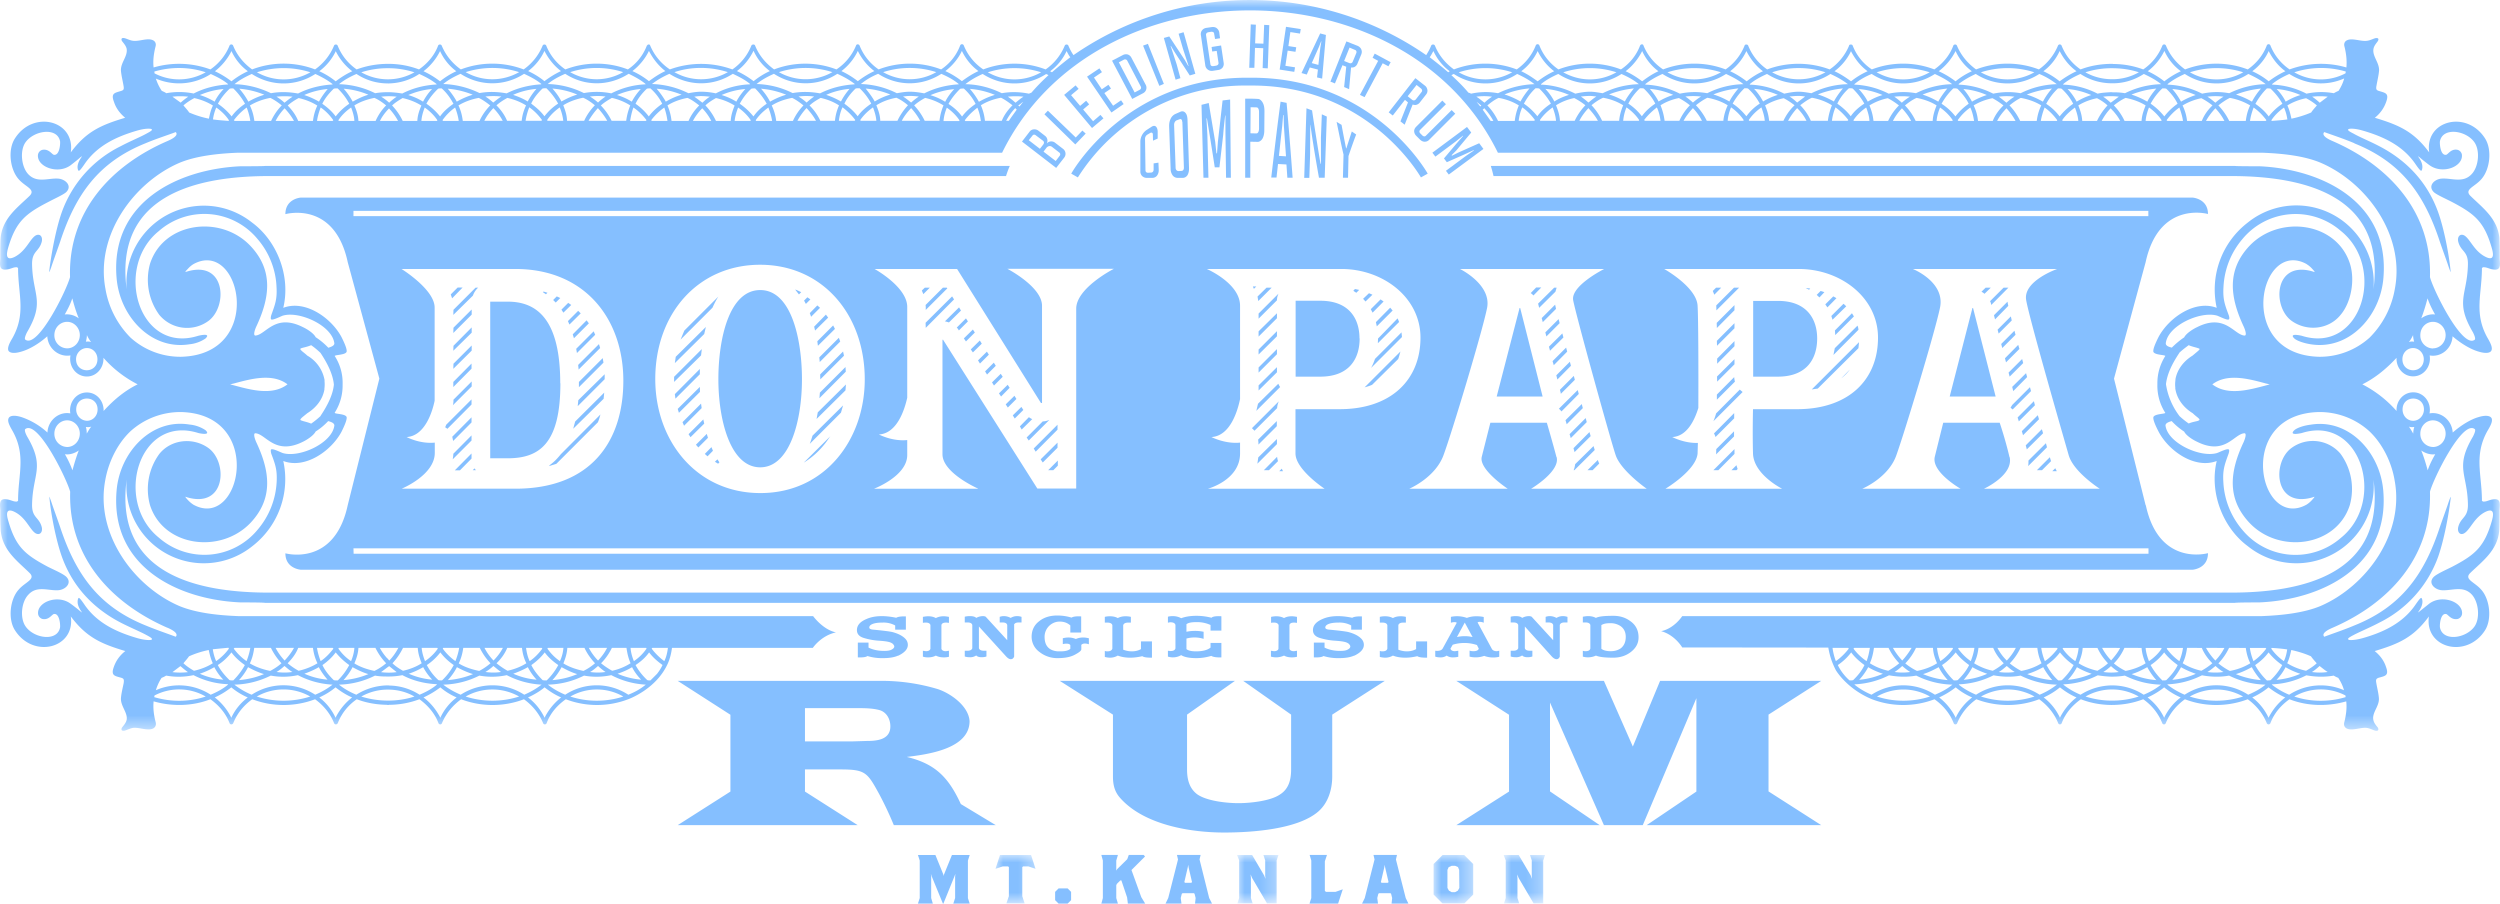 <svg height="60" width="166" xmlns="http://www.w3.org/2000/svg"><mask id="a" fill="#fff"><path d="M0 0h2.67v3.23H0z" fill-rule="evenodd"/></mask><mask id="b" fill="#fff"><path d="M0 0h2.74v3.23H0z" fill-rule="evenodd"/></mask><mask id="c" fill="#fff"><path d="M0 0h2.63v3.23H0z" fill-rule="evenodd"/></mask><mask id="d" fill="#fff"><path d="M0 0h2.74v3.23H0z" fill-rule="evenodd"/></mask><mask id="e" fill="#fff"><path d="M0 0h166v48.52H0z" fill-rule="evenodd"/></mask><g fill="none" fill-rule="evenodd"><g fill="#85bfff"><path d="m56.57 49.23.98-.03c.68 0 1.57-.08 1.57-.97 0-.46-.23-.92-.69-1.07-.48-.14-1.06-.14-1.57-.14h-3.41v2.21zm1.78-4.02a13 13 0 0 1 3.93.55c.86.29 2.03 1.12 2.1 2.12 0 1.84-2.76 2.21-4.17 2.38 1.92.46 2.78 1.38 3.59 3.13l2.32 1.4h-6.77a22.8 22.8 0 0 0-.97-2.06c-.8-1.46-.92-1.64-2.61-1.64h-2.32v1.47l3.5 2.23H45l3.5-2.23v-5.1l-3.5-2.25zM88.46 47.45v4.1c0 .86-.26 1.75-.92 2.33-1.37 1.2-4.47 1.4-6.25 1.4-2.26 0-5.3-.51-6.88-2.26-.4-.43-.51-.9-.51-1.47v-4.1l-3.53-2.24H82l-3.18 2.24v3.64c0 .64.14 1.24.66 1.64.63.46 1.98.6 2.75.6s2.12-.14 2.75-.57c.6-.37.75-1 .75-1.67v-3.64l-3.18-2.24h9.4zM108.42 49.57l1.81-4.36h10.7l-3.5 2.24v5.1l3.5 2.24h-11.59l3.3-2.23v-6.2l-3.56 8.43h-2.58l-3.58-8.14v5.9l3.3 2.24H96.7l3.5-2.23v-5.1l-3.5-2.25h9.8zM59.64 43.53c-.24.11-.57.17-1 .17a3.3 3.3 0 0 1-1.04-.14c-.11.08-.33.1-.64.09v-.98h.71V43c.3.15.65.22 1.04.22.2 0 .34-.02.44-.06.16-.07.23-.15.23-.23 0-.06-.04-.12-.11-.19a.7.7 0 0 0-.2-.1c-.17-.05-.42-.08-.75-.1a4.32 4.32 0 0 1-.93-.17c-.33-.09-.49-.27-.49-.53 0-.32.21-.56.64-.74.5-.22 1.16-.25 1.97-.08.11-.07.33-.1.64-.09v.88h-.71v-.28a1.6 1.6 0 0 0-.84-.19c-.24 0-.44.02-.6.07-.18.06-.28.14-.28.26 0 .08.1.13.28.14.61.06 1.04.11 1.26.16.37.1.66.24.86.45.1.11.16.24.16.4 0 .28-.22.52-.64.72M61.78 41.5c-.03-.1-.13-.16-.3-.16-.06 0-.13 0-.2.02v-.4c.11-.02.23-.04.35-.04.2 0 .37.04.51.12.15-.08.32-.12.52-.12.12 0 .23.02.35.04v.4a1.18 1.18 0 0 0-.2-.02c-.17 0-.27.05-.3.16v1.58c.03.1.13.16.3.16l.2-.03v.4a1.3 1.3 0 0 1-.35.04c-.2 0-.37-.04-.52-.12-.14.08-.32.12-.51.12-.12 0-.24-.01-.35-.05v-.39l.2.03c.17 0 .27-.06.3-.16zM67.34 41.5v2.08c0 .04-.03.08-.07.13a.2.2 0 0 1-.15.06c-.1 0-.2-.06-.32-.19L65 41.6v1.44c.03.11.15.17.34.17h.16v.38c-.11.04-.22.05-.32.05-.16 0-.29-.04-.36-.12a.68.68 0 0 1-.43.12c-.1 0-.22-.01-.33-.05v-.38h.17c.19 0 .3-.06.33-.17V41.5c-.03-.12-.14-.17-.33-.17h-.17v-.38c.11-.03.23-.04.34-.04.2 0 .35.04.42.12a.95.95 0 0 1 .44-.12c.07 0 .13.01.19.04l1.43 1.56V41.5c-.03-.12-.14-.17-.33-.17h-.17v-.37a.78.78 0 0 1 .27-.05c.16 0 .31.04.46.12a.8.8 0 0 1 .43-.12c.1 0 .2.02.29.05v.37h-.16c-.2 0-.31.05-.34.17M71.8 42.85v.26c0 .09-.13.2-.37.33-.3.18-.7.26-1.19.26a1.9 1.9 0 0 1-1.22-.41 1.24 1.24 0 0 1-.52-1c0-.43.16-.78.5-1.04.31-.25.71-.38 1.2-.38.34 0 .65.05.95.14.11-.07.32-.1.64-.08V42h-.72v-.47c-.22-.2-.5-.28-.83-.25a1.01 1.01 0 0 0-.88 1c0 .6.29.92.87.97h.19c.3 0 .52-.05.65-.17v-.24c-.04-.07-.12-.1-.24-.1a.9.9 0 0 0-.26.03v-.39c.12-.03.25-.05.37-.05.19 0 .35.04.5.1.13-.06.29-.1.48-.1.12 0 .25.02.38.05v.4a.85.85 0 0 0-.26-.05c-.12 0-.2.04-.25.1M75.85 43.57c-.26.06-.53.1-.8.1-.32 0-.6-.05-.83-.14a.99.99 0 0 1-.52.14c-.11 0-.23-.02-.34-.05v-.4a.4.4 0 0 0 .16.03c.2 0 .3-.06.34-.18v-1.56c-.03-.11-.14-.17-.34-.17h-.16v-.38c.11-.03.23-.04.34-.04.2 0 .38.04.52.12.15-.08.32-.12.52-.12.11 0 .23.01.35.04v.38h-.17c-.2 0-.3.06-.34.17v1.63c.19.07.38.11.58.11.22 0 .43-.05.6-.15v-.51h.73v1.08c-.31 0-.53-.02-.64-.1M80.46 41c.1-.07.32-.1.64-.08v.95h-.72v-.37a2.14 2.14 0 0 0-.97-.19c-.32 0-.53.05-.63.14v.5a2.8 2.8 0 0 1 1.14 0v.47a2.02 2.02 0 0 0-1.14-.02v.7c.12.1.33.15.64.15.42 0 .75-.08.96-.25v-.31h.72v.96c-.32.01-.54-.02-.67-.1-.33.1-.66.15-1 .15-.46 0-.8-.07-1-.2-.17.1-.35.15-.56.15-.1 0-.21-.02-.32-.05v-.39l.17.02c.19 0 .3-.06.33-.18V41.5c-.03-.12-.14-.18-.33-.18-.06 0-.11.01-.17.03v-.4c.1-.03.22-.04.32-.04.21 0 .4.05.56.14.26-.1.6-.16 1.02-.16.35 0 .69.05 1 .13M84.9 41.5c-.04-.1-.14-.16-.3-.16-.07 0-.14 0-.2.02v-.4c.1-.02.22-.04.34-.04.2 0 .37.04.52.12.14-.08.31-.12.51-.12.12 0 .23.02.35.04v.4a1.18 1.18 0 0 0-.2-.02c-.17 0-.27.05-.3.16v1.58c.03.1.13.16.3.16l.2-.03v.4a1.3 1.3 0 0 1-.35.04c-.2 0-.37-.04-.51-.12a1.24 1.24 0 0 1-.87.07v-.39l.2.03c.17 0 .27-.06.3-.16zM89.92 43.53c-.24.11-.57.17-1 .17a3.3 3.3 0 0 1-1.04-.14c-.11.08-.33.1-.64.09v-.98h.71V43c.3.15.65.22 1.04.22.2 0 .34-.02.44-.06.16-.07.23-.15.23-.23 0-.06-.04-.12-.11-.19a.7.7 0 0 0-.2-.1c-.17-.05-.42-.08-.75-.1a4.32 4.32 0 0 1-.93-.17c-.33-.09-.49-.27-.49-.53 0-.32.22-.56.64-.74.5-.22 1.16-.25 1.97-.08.11-.07.33-.1.64-.09v.88h-.71v-.28a1.6 1.6 0 0 0-.84-.19c-.24 0-.44.02-.6.07-.18.06-.28.14-.28.26 0 .08.1.13.28.14.62.06 1.04.11 1.26.16.37.1.66.24.86.45.1.11.16.24.16.4 0 .28-.22.52-.64.72M94.11 43.57c-.26.06-.52.1-.8.1-.32 0-.6-.05-.82-.14a.99.99 0 0 1-.52.14c-.12 0-.23-.02-.35-.05v-.4a.4.4 0 0 0 .17.03c.19 0 .3-.06.33-.18v-1.56c-.03-.11-.14-.17-.33-.17h-.17v-.38c.12-.03.23-.04.35-.04.2 0 .37.04.52.12.14-.08.31-.12.51-.12.12 0 .23.01.35.04v.38h-.17c-.19 0-.3.06-.33.17v1.63c.18.07.37.11.57.11.23 0 .43-.05.61-.15v-.51h.73v1.08c-.32 0-.53-.02-.65-.1M97.26 41.34l-.52.96a2.35 2.35 0 0 1 1.04 0zm-1.46 1.71.93-1.7a.25.25 0 0 0-.16-.04.73.73 0 0 0-.23.04v-.39a1.94 1.94 0 0 1 1.06.07c.18-.07.39-.11.63-.11.16 0 .32.01.49.05v.38a.66.66 0 0 0-.26-.06.24.24 0 0 0-.15.04l.94 1.74c.05.11.17.17.35.17l.15-.03v.4a1.7 1.7 0 0 1-1-.06 1.66 1.66 0 0 1-.97.05v-.4c.08.03.17.04.25.04.21 0 .33-.06.36-.17l-.12-.24a2.63 2.63 0 0 0-1.61-.02l-.15.26c.03.11.13.17.3.17l.22-.03v.4c-.12.03-.23.04-.34.04a.68.68 0 0 1-.43-.12.68.68 0 0 1-.42.12c-.11 0-.22-.01-.34-.05v-.39c.27.03.43-.03.5-.16zM103.57 41.5v2.08c0 .04-.03.08-.07.13a.2.2 0 0 1-.14.06c-.1 0-.21-.06-.33-.19l-1.78-1.98v1.44c.03.11.14.17.34.17h.16v.38c-.11.04-.22.05-.32.05-.17 0-.29-.04-.36-.12a.68.68 0 0 1-.43.12c-.1 0-.22-.01-.33-.05v-.38h.16c.2 0 .3-.06.34-.17V41.5c-.03-.12-.15-.17-.34-.17h-.16v-.38c.11-.03.22-.04.33-.04.21 0 .36.04.43.12a.95.95 0 0 1 .44-.12c.07 0 .13.01.19.04l1.43 1.56V41.5c-.03-.12-.14-.17-.33-.17h-.17v-.37a.78.78 0 0 1 .27-.05c.16 0 .3.04.45.12a.8.8 0 0 1 .43-.12c.1 0 .2.02.3.05v.37h-.17c-.2 0-.3.05-.34.17M107.95 42.29c0-.32-.12-.56-.35-.72a1.2 1.2 0 0 0-.7-.19c-.27 0-.46.05-.57.13v1.57c.13.1.34.16.62.16.27 0 .5-.07.68-.2.21-.17.32-.42.32-.75m.85.04c0 .38-.17.7-.52.97-.33.25-.72.37-1.16.37-.54 0-.92-.04-1.15-.14a1.25 1.25 0 0 1-.87.07v-.39c.06.02.11.03.17.03.2 0 .3-.06.33-.18V41.5c-.03-.11-.14-.17-.33-.17h-.17v-.38c.12-.02.23-.04.35-.04.2 0 .37.04.52.12.18-.1.56-.14 1.16-.14.4 0 .77.1 1.09.33.39.26.58.63.58 1.1M63.3 60l.12-.37V58.2l.02-.18-.07.18-.73 1.8h-.03l-.74-1.8-.06-.18.02.18v1.43l.11.37h-.99l.12-.37v-2.49l-.12-.37h1.16l.53 1.3.02.1.02-.1.53-1.3h1.18l-.12.37v2.5l.12.36z"/><path d="M2.19.76h-.36l-.05.05v1.93l.16.49H.72l.17-.49V.81L.84.76H.48L0 .92.3 0h2.06l.3.92z" mask="url(#a)" transform="translate(66.1 56.77)"/><path d="M70.89 60h-.6l-.23-.23v-.55l.23-.23h.6l.23.23v.55zM74.89 60l-.05-.41-.38-1.13h-.07l-.23.23-.04.09v.85l.11.37h-1.1l.1-.37v-2.49l-.1-.37h1.1l-.11.37v.67l.06-.1.67-.66.1-.28h.99l.09.1-.9.9.65 1.8.26.43zM78.92 57.58l-.02-.16-.03.16-.23.99.05.05h.41l.05-.05zm.43 2.42.04-.37-.07-.28-.04-.04h-.76l-.05.04-.07.28.05.37h-1.06l.18-.37.65-2.56-.07-.3h1.57l-.07.3.64 2.56.19.37z"/><path d="M2.63.37v2.86H2l-1-1.7-.1-.24.02.23v1.34l.12.37H.02l.12-.37V.36L0 0h1l.8 1.36.09.23-.02-.23v-1L1.75 0h1z" mask="url(#b)" transform="translate(82.14 56.77)"/><path d="M88.85 60h-1.9l.12-.37v-2.49l-.11-.37h1.15l-.14.42v1.96l.07.07h.64l.48-.17zM91.97 57.58l-.03-.16-.02.16-.23.99.05.05h.41l.05-.05zM92.4 60l.04-.37-.07-.28-.04-.04h-.76l-.05.04-.07.28.05.37h-1.06l.18-.37.65-2.56-.07-.3h1.56l-.07.3.65 2.56.18.37z"/><path d="M1.7 1 1.62.8 1.43.72H1.2L1 .81.92.99v1.2l.1.18.18.1h.23l.18-.1.1-.18zm.33 2.23H.6l-.6-.6V.6L.6 0h1.43l.6.6v2.03z" mask="url(#c)" transform="translate(95.19 56.77)"/><path d="M2.63.37v2.86H2l-1-1.7-.1-.24.02.23v1.34l.12.37H.02l.12-.37V.36L0 0h1l.8 1.36.09.23-.02-.23v-1L1.75 0h1z" mask="url(#d)" transform="translate(99.84 56.77)"/><path d="M37.2 25.45c0-4.14-1.47-5.42-3.48-5.42h-1.17v10.4h1.17c2.14 0 3.49-1.03 3.49-4.98zM23.48 36.77h119.18v-.36H23.47zM27 29.02c1.2-.07 1.7-1.64 1.86-2.41v-6.19c0-1.2-2.2-2.56-2.2-2.56h7.56c4.64 0 7.17 3.34 7.17 7.42 0 4.03-2.15 7.17-7.17 7.17h-7.55s2.2-.9 2.2-2.38v-.68c-1 .1-1.87-.37-1.87-.37zm30.42-3.83c0 4-2.64 7.55-6.93 7.55-4.25 0-6.98-3.47-6.98-7.57 0-4.36 2.86-7.59 6.96-7.59 4.16 0 6.95 3.32 6.95 7.61zm7.52 7.26h-6.9s2.2-.84 2.2-2.23v-1c-1 .1-1.88-.37-1.88-.37 1.22-.07 1.71-1.68 1.88-2.44v-6.03c0-1.33-2.17-2.52-2.17-2.52h5.48l5.57 8.9h.07V20.3c0-1.26-2.3-2.45-2.3-2.45h7.07s-2.5 1.27-2.5 2.65v11.94h-2.58l-6.26-9.88h-.04v7.6c0 1.25 2.36 2.28 2.36 2.28zm23.01 0h-7.74s2.13-.57 2.13-2.34v-.72c-1 .1-1.9-.37-1.9-.37 1.27-.07 1.75-1.8 1.9-2.52v-6.2c0-1.49-2.21-2.44-2.21-2.44h8.93c2.77 0 5.26 1.89 5.26 4.56 0 2.8-1.95 4.75-5.37 4.75h-2.93v2.94c0 1.07 1.93 2.34 1.93 2.34zm15.4-2.1c-.25-.95-.64-2.28-.64-2.28h-3.75l-.57 2.26c-.21.85 1.72 2.12 1.72 2.12h-6.53s1.7-.72 2.26-2.2c.56-1.5 2.58-8.21 2.9-9.79.32-1.57-1.8-2.6-1.8-2.6h9.58s-2.24 1.12-2.06 2.08c.18.97 2.47 9.24 2.82 10.28.35 1.04 2.06 2.23 2.06 2.23h-7.67s1.94-1.15 1.69-2.1zm13.05-.24c.04 1.4 1.93 2.34 1.93 2.34h-7.74s2.04-1.22 2.13-2.34l.02-.7c-.92.03-1.7-.39-1.7-.39.98-.05 1.48-1.12 1.73-1.93.01-2.6 0-6-.05-6.8-.08-1.24-2.22-2.43-2.22-2.43h8.93c2.78 0 5.27 1.89 5.27 4.56 0 2.8-1.95 4.75-5.37 4.75h-2.93s-.04 1.55 0 2.94zm17.03.24c-.28-1.2-.65-2.28-.65-2.28h-3.75l-.56 2.26c-.24 1.01 1.71 2.12 1.71 2.12h-6.52s1.72-.72 2.25-2.2c.54-1.5 2.53-8.05 2.9-9.79.39-1.73-1.8-2.6-1.8-2.6h9.59s-2.3.8-2.06 2.08c.23 1.3 2.5 9.16 2.82 10.28.32 1.12 2.06 2.23 2.06 2.23h-7.68s1.97-.9 1.7-2.1zm-109.96-16h119.18V14H23.47zm119 19.2-2.1-8.41 2.1-7.73c.89-4.12 4.14-3.2 4.14-3.2 0-1.02-1.02-1.09-1.02-1.09H19.97s-1.02.07-1.02 1.1c0 0 3.26-.93 4.14 3.19l2.1 7.73-2.1 8.4c-.88 4.12-4.14 3.2-4.14 3.2 0 1.02 1.02 1.09 1.02 1.09h125.62s1.02-.07 1.02-1.1c0 0-3.25.93-4.13-3.19zM47.7 25.18c0 2.67.78 5.85 2.78 5.85 1.95 0 2.77-3.07 2.77-5.85 0-2.56-.67-5.92-2.77-5.92-2.09 0-2.78 3.3-2.78 5.92zm72.96-2.7c0-1.31-.7-2.5-2.6-2.5h-1.65v5.03h1.63c2.01 0 2.62-1.28 2.62-2.54zm10.31-2.03-1.51 5.88h3.05l-1.5-5.88zm-40.7 2.02c0-1.3-.68-2.5-2.6-2.5h-1.64v5.04h1.63c2.01 0 2.62-1.28 2.62-2.54zm10.63-2.02-1.52 5.88h3.05l-1.49-5.88zM76.17 11.81a.44.44 0 0 1-.32-.11.41.41 0 0 1-.13-.32V9.36a.97.97 0 0 1 .4-.72l.31-.2c.14-.1.24-.1.32-.04.06.06.11.15.12.32v.48l-.31.14-.01-.41c0-.1-.07-.16-.18-.1l-.17.1a.33.33 0 0 0-.17.28l.03 2.1c0 .1.07.17.18.16l.18-.01c.12 0 .18-.09.18-.2v-.41l.32-.05.02.47a.6.6 0 0 1-.12.4.39.39 0 0 1-.31.14zM78.5 8.1c0-.14-.07-.23-.18-.18l-.19.07c-.1.04-.17.16-.17.3l.1 2.84c0 .14.08.23.2.23l.18-.01c.12 0 .18-.1.17-.25l-.1-3zm-.31 3.71a.41.41 0 0 1-.33-.17.74.74 0 0 1-.13-.44l-.1-2.82c0-.2.03-.35.1-.49a.64.64 0 0 1 .31-.32l.34-.15c.14-.06.25-.02.33.07.08.09.13.22.14.45l.1 3.19c.01.22-.03.37-.1.5-.07.1-.17.18-.32.18zM81.41 11.8l-.04-2.96V7.67h-.02c-.05.43-.1.86-.13 1.28l-.25 2.16h-.31a245.98 245.98 0 0 0-.52-3.25h-.03l.06 1.11.07 2.83h-.33l-.13-4.84.48-.12.43 2.58.08.76h.04l.06-.78.31-2.73.5-.06.05 5.19h-.32M83.6 7.43c0-.18-.07-.3-.16-.3l-.4-.01-.01 1.73.4.01c.09 0 .16-.11.17-.3V7.44m-.92 4.37V6.55c.28 0 .57 0 .85.02.12 0 .23.1.31.24.08.14.12.32.12.57l-.01 1.27c0 .25-.05.43-.13.57-.08.12-.2.2-.3.2l-.5-.01v2.39h-.34M85.25 8.37l-.02-.73h-.03l-.06.71-.22 2 .47.03-.14-2.01m.23 3.43-.06-.88-.56-.03-.1.9h-.35c.2-1.7.4-3.4.62-5.04l.4.08c.15 1.7.28 3.36.4 4.97h-.35M87.58 11.8c-.16-.89-.32-1.83-.47-2.81l-.1-.7H87l-.01 2.02-.05 1.5h-.34l.15-4.62.37.14a211.17 211.17 0 0 0 .56 3.54h.03V9.13l.06-1.54.33.15-.14 4.06h-.37M89.17 11.8l.04-1.54c-.16-.67-.3-1.4-.46-2.17l.33.2a60.85 60.85 0 0 0 .3 1.56h.02l.08-.26.28-.86.29.2c-.16.41-.33.9-.51 1.43l-.03 1.44h-.34M69.85 9.75c-.13-.1-.29-.04-.37.07l-.19.25.81.62.26-.34c.06-.07.05-.17-.02-.22zm-1.08-.77c-.07-.06-.17-.05-.22.03l-.24.3.74.57.22-.28c.06-.08.08-.18-.02-.26zm1.36 2.17L67.86 9.4l.5-.65c.07-.1.17-.15.28-.16.1-.01.2.01.3.08l.45.35c.16.12.2.33.12.49h.01a.4.4 0 0 1 .54-.03l.52.4a.41.41 0 0 1 .08.59zM71.4 9.59l-2.05-2 .23-.24 1.85 1.78.44-.46.22.2zM72.51 8.5l-1.85-2.2.76-.63.2.23-.5.42.6.71.4-.34.2.24-.4.34.66.78.49-.42.2.23zM73.8 7.47l-1.62-2.38.82-.55.17.25-.53.36.52.78.44-.3.17.25-.44.3.58.84.53-.36.17.25zM74.85 4.03c-.04-.08-.14-.11-.22-.07l-.34.18 1.05 2 .34-.18c.08-.04.11-.13.07-.21zm.33 2.54-1.34-2.54.73-.38c.1-.05.22-.06.32-.03.1.04.18.1.24.22l.94 1.78a.41.41 0 0 1-.17.57zM76.98 5.7 75.9 3.03l.32-.12 1.06 2.66zM79 5.01l-1.03-1.59-.22-.37h-.02l.4 1.22.25.92-.32.1-.78-2.77.36-.1L78.68 4l.22.38.02-.01-.37-1.13-.29-1 .33-.1.78 2.76zM80.54 4.7a.43.43 0 0 1-.33-.07.41.41 0 0 1-.18-.3l-.29-1.99a.41.41 0 0 1 .07-.32.44.44 0 0 1 .3-.17l.34-.05c.15-.02.27.01.35.08.08.07.14.15.16.28l.05.38-.33.05-.06-.34c0-.1-.08-.15-.2-.14l-.18.03c-.12.02-.17.1-.16.19l.29 1.93c.01.09.08.15.2.13l.18-.03c.11-.02.17-.1.16-.18l-.12-.8-.3.04-.04-.3.63-.1.17 1.14a.42.42 0 0 1-.08.34.45.45 0 0 1-.3.15zM83.84 4.52l.04-1.32-.55-.02-.04 1.32h-.34l.1-2.88.34.02-.05 1.24.55.02.05-1.25.34.02-.1 2.87zM84.97 4.62l.42-2.84.98.15-.05.3-.64-.1-.13.93.52.08-.05.3-.52-.08-.15 1.01.64.1-.05.3zM87.67 3.16l.07-.41h-.02l-.15.38-.47 1.06.44.12zm-.22 1.98.06-.52-.54-.14-.2.47-.35-.1 1.24-2.63.38.1-.25 2.9zM90.06 3.52c.03-.09 0-.18-.1-.21l-.35-.15-.36.89.35.14c.1.03.18 0 .22-.09zm-.81 2.26.14-1.35-.25-.1-.5 1.21-.3-.12 1.06-2.67.76.3c.1.05.19.13.23.23.04.1.05.2 0 .33l-.25.6a.43.43 0 0 1-.23.25.46.46 0 0 1-.2.02l-.13 1.44zM90.3 6.3l1.21-2.26-.37-.2.14-.28 1.06.57-.15.27-.38-.2-1.2 2.25zM94.4 6.1c.05-.07.03-.16-.04-.22l-.3-.24-.59.75.3.24c.08.06.17.05.24-.03zm-1.41 1.96.5-1.26-.2-.17-.81 1.04-.27-.21 1.77-2.27.64.5c.09.07.14.17.16.28a.4.4 0 0 1-.1.32l-.4.51a.43.43 0 0 1-.28.17.46.46 0 0 1-.2-.03l-.53 1.34zM94.04 9.02a.45.45 0 0 1-.14-.31c0-.1.04-.2.14-.3l1.73-1.73.24.24-1.71 1.7c-.07.07-.07.16.01.24l.13.13c.08.08.18.09.24.02l1.71-1.7.24.24-1.73 1.73a.4.4 0 0 1-.3.13c-.1 0-.21-.04-.32-.15zM96.01 11.34l1.32-.98.54-.37-.02-.02-.65.3-1.13.5-.19-.25.8-.95.47-.54-.01-.02-.5.4-1.33.99-.2-.26 2.3-1.71.28.37-1 1.2-.3.3.02.04.4-.2 1.41-.63.28.38-2.3 1.7z"/><path d="M165.45 34.62c-.5 1.72-1.13 2.23-2.64 3.02-.51.25-.93.44-1.17.63-.47.41 0 .88.48.92.67.05 1.42-.33 2 .28.46.49.57 1.55.2 2.11-.56.82-2.13 1.05-2.31.07-.02-.25.06-.93.4-.88.13 0 .33.42.78.33a.4.4 0 0 0 .29-.33c.08-.79-1.3-1.32-2.16-.7l-.64.51c-.31.24.07-.07.15-.46.05-.19 0-.4-.06-.42-.06 0-.2.19-.36.42-.84 1.25-2.15 1.86-3.52 2.25-.5.14-.8.14-.91.12-.13-.05-.1-.12.31-.33.37-.2 1.1-.5 1.68-.81a7.83 7.83 0 0 0 3.93-4.4c.4-1.15.7-2.82.82-3.82.02-.2.02-.2-.11.14-.11.35-.36 1.03-.6 1.72-1.04 3.18-2.58 5.3-5.68 6.54-.66.28-1.44.54-2 .75-.24-.26.4-.53.56-.6 3.69-1.6 6.59-4.64 6.46-9.03.22-.86 2.15-4.79 2.97-4.16.07.05.02.23-.11.49-1.22 2.06-.38 2.46-.34 4.5.02.9-.46.84-.64 1.5-.09.36.14.62.44.4.38-.27.63-1.02 1.36-1.39.62-.3.55.2.42.63zm-13.11 11.63a3.53 3.53 0 0 1 3.4-.07l.01.11c-1.1.33-2.3.33-3.41-.04zm-.34-.12a4.9 4.9 0 0 1-1.15-.67l.03-.02a5.42 5.42 0 0 0 2.26-.6c.62.11 1.2.13 1.82.02.09.06.2.11.3.15.16.24.3.52.38.82a3.86 3.86 0 0 0-3.64.3zm-1.37 1.53c-.24-.53-.62-1-1.08-1.35.4-.18.77-.41 1.08-.67.34.26.71.5 1.11.67-.47.36-.84.82-1.11 1.35zm-5.57-1.53c-.42-.18-.8-.4-1.15-.67.02 0 .02-.02.02-.02a5.56 5.56 0 0 0 2.28-.6c.6.11 1.2.13 1.8.02.71.35 1.54.58 2.4.6h.02c-.33.28-.73.49-1.15.67a3.86 3.86 0 0 0-4.22 0zm.34.12a3.59 3.59 0 0 1 3.54 0c-1.15.37-2.39.37-3.54 0zm-1.7 1.41c-.25-.53-.64-1-1.1-1.35.4-.18.78-.41 1.1-.67.32.26.7.5 1.1.67a3.6 3.6 0 0 0-1.1 1.35zm-3.48-2.15h-.04c-.71.02-1.4.22-2.03.62a4.9 4.9 0 0 1-1.15-.67l.03-.02a5.5 5.5 0 0 0 2.26-.6c.3.05.6.08.88.09h.05c.3 0 .58-.02.87-.07.7.35 1.51.58 2.4.6-.34.28-.73.49-1.15.67a3.85 3.85 0 0 0-2.12-.62zm-.04 1.01c-.58 0-1.15-.1-1.7-.27a3.55 3.55 0 0 1 3.53 0 5.7 5.7 0 0 1-1.83.27zm-3.4 1.14c-.24-.53-.62-1-1.08-1.35.4-.18.77-.41 1.08-.67.33.26.7.5 1.1.67a3.9 3.9 0 0 0-1.1 1.35zm-5.57-1.53c-.42-.18-.82-.4-1.15-.67.02 0 .02-.02.02-.02a5.6 5.6 0 0 0 2.29-.6c.6.11 1.2.13 1.8.02.7.35 1.53.58 2.39.6h.02a4.9 4.9 0 0 1-1.15.67 3.87 3.87 0 0 0-4.22 0zm.33.12a3.59 3.59 0 0 1 3.55 0c-1.15.37-2.4.37-3.55 0zm-1.68 1.41a3.9 3.9 0 0 0-1.1-1.35c.39-.18.77-.41 1.1-.67.3.26.69.5 1.09.67-.47.36-.85.82-1.09 1.35zm-5.59-1.53c-.42-.18-.8-.4-1.13-.67 0 0 0-.02.02-.02a5.6 5.6 0 0 0 2.27-.6c.62.11 1.2.13 1.81.02.7.35 1.51.58 2.4.6-.33.28-.73.49-1.16.67a3.86 3.86 0 0 0-4.21 0zm.36.12a3.55 3.55 0 0 1 3.52 0c-1.13.37-2.4.37-3.52 0zm-1.78-1.07h-.04c-.34-.3-.6-.65-.78-1.02.34-.23.64-.51.89-.84.24.33.55.6.88.84-.17.37-.44.7-.75 1-.07.02-.13.02-.2.02zm-.95-1.28a4 4 0 0 1-.22-.88h1.04l.04.05c-.25.32-.53.6-.86.83zm1.22-.88h1.04c-.05.3-.11.6-.22.88a3.66 3.66 0 0 1-.87-.83zm1.9 1.72c-.48.21-1.02.35-1.57.4.24-.26.44-.54.6-.84.29.18.62.32.98.44zm.38-1.72c.18.37.42.72.71 1.02-.22.19-.47.35-.73.5-.44-.1-.84-.26-1.22-.5.14-.32.22-.65.27-1.02zm1.53 0c-.18.3-.38.58-.62.84a4.42 4.42 0 0 1-.62-.84zm-.09 1.6c-.35.05-.68.05-1.04 0 .18-.11.36-.26.51-.4.16.14.34.29.53.4zm1.51-1.6c.02.37.13.7.27 1.02-.4.26-.87.42-1.33.51a3.93 3.93 0 0 1-.78-.5c.29-.3.54-.66.71-1.03zm1.3 0 .03.05c-.22.32-.5.6-.84.83a3.1 3.1 0 0 1-.22-.88zm-.32 2.14a5.25 5.25 0 0 1-1.64-.4c.37-.11.7-.28 1.04-.46.15.3.35.58.6.86zm1.42-1c-.18.37-.45.7-.76 1-.08.02-.15.02-.22.02h-.04a4.2 4.2 0 0 1-.78-1.02c.36-.23.64-.51.91-.84.24.33.56.6.89.84zm-.7-1.14h1.05c-.04.3-.13.6-.24.88-.33-.23-.6-.5-.84-.83zm1.9 1.72c-.47.21-1 .35-1.56.4.23-.26.42-.54.58-.84.3.18.64.32.98.44zm.4-1.72c.15.37.4.72.7 1.02a4.1 4.1 0 0 1-.73.5 3.9 3.9 0 0 1-1.24-.5c.16-.32.25-.65.29-1.02zm1.5 0c-.15.3-.35.58-.6.84a3.21 3.21 0 0 1-.62-.84zm-.07 1.6c-.35.05-.7.05-1.06 0 .2-.11.36-.26.53-.4.16.14.34.29.53.4zm1.5-1.6c.04.37.13.7.28 1.02-.42.26-.87.42-1.35.51a4.46 4.46 0 0 1-.76-.5c.29-.3.54-.66.71-1.03zm1.3 0 .05.05c-.25.32-.51.6-.85.83-.11-.27-.2-.58-.24-.88zm-.31 2.14a5.52 5.52 0 0 1-1.66-.4 5.6 5.6 0 0 0 1.06-.46c.16.3.36.58.6.86zm1.42-1c-.2.37-.47.7-.78 1-.06.02-.13.02-.2.02h-.04c-.34-.3-.58-.65-.78-1.02.34-.23.65-.51.89-.84.27.33.55.6.91.84zm-.71-1.14h1.04a3 3 0 0 1-.22.88 3.18 3.18 0 0 1-.84-.83zm1.9 1.72c-.48.21-1 .35-1.57.4.25-.26.44-.54.6-.84.3.18.62.32.98.44zm.39-1.72c.17.37.41.72.7 1.02-.2.19-.46.35-.7.5-.45-.1-.87-.26-1.25-.5.13-.32.25-.65.27-1.02zm1.51 0c-.15.3-.37.57-.6.83a3.54 3.54 0 0 1-.6-.83zm-.08 1.6a3.48 3.48 0 0 1-1.04 0c.18-.11.36-.25.51-.39.15.14.33.28.53.4zm1.5-1.6a3 3 0 0 0 .27 1.02c-.4.26-.87.42-1.33.51a3.76 3.76 0 0 1-.78-.5c.3-.3.54-.66.7-1.03zm1.31 0 .02.05c-.21.32-.5.6-.84.83-.1-.27-.2-.58-.22-.88zm-.33 2.14a5.29 5.29 0 0 1-1.64-.4c.38-.11.7-.28 1.04-.46.16.3.35.58.6.86zm1.42-1c-.18.37-.45.7-.76 1-.06.02-.13.02-.22.02h-.04c-.31-.3-.58-.65-.78-1.02.35-.23.65-.51.9-.84.25.33.57.6.9.84zm-.69-1.14h1.04c-.04.3-.13.6-.24.88a3.6 3.6 0 0 1-.84-.83zm1.89 1.72c-.47.21-1 .35-1.56.4.23-.26.42-.54.58-.84.31.18.64.32.98.44zm.4-1.72c.15.37.4.72.7 1.02a4.2 4.2 0 0 1-.73.5c-.44-.1-.86-.26-1.24-.5.16-.32.24-.65.29-1.02zm1.5 0c-.15.3-.35.58-.6.84a3.87 3.87 0 0 1-.62-.84zm-.06 1.6c-.36.05-.71.05-1.07 0 .2-.11.36-.26.54-.4.15.14.33.29.53.4zm1.48-1.6c.05.37.14.7.3 1.02-.43.26-.87.42-1.36.51a4.36 4.36 0 0 1-.76-.5 4 4 0 0 0 .71-1.03zm1.31 0 .05.05c-.25.32-.52.6-.85.83-.11-.27-.2-.58-.24-.88zm-.3 2.14a5.52 5.52 0 0 1-1.67-.4c.38-.11.73-.28 1.06-.46.16.3.36.58.6.86zm1.41-1c-.2.37-.46.7-.77 1-.07.02-.14.02-.2.02h-.05c-.31-.3-.58-.65-.78-1.02.34-.23.65-.51.89-.84.27.33.56.6.91.84zm-.7-1.14c.35.02.68.05 1.03.1-.04.27-.1.53-.22.78a3.33 3.33 0 0 1-.84-.83zm1.9 1.72c-.49.21-1 .35-1.58.4.25-.26.45-.54.6-.84.31.18.62.32.98.44zm.71-1.16c.11.16.24.3.38.46-.2.19-.45.35-.71.5a4 4 0 0 1-1.25-.5c.13-.28.2-.55.27-.88.45.1.89.23 1.31.42zm1.1 1.04c-.35.05-.68.05-1.04 0 .18-.11.36-.26.51-.4.18.14.36.29.54.4zm5.76-16.27c-.05.14-.07.3-.07.44-.1-.16-.18-.32-.29-.46.15.04.2.04.36.02zm.64-1.16c0 .42-.34.75-.71.75-.4 0-.71-.33-.71-.75 0-.97 1.42-.97 1.42 0zm.75 2.97c-.2.35-.38.7-.5 1.07-.12-.44-.25-.88-.43-1.32.26.18.6.3.93.25zm-.15-2.25c.46 0 .84.4.84.88 0 .5-.38.89-.84.89a.86.86 0 0 1-.84-.89c0-.48.37-.88.84-.88zm-8.39-10.37c.27.16.4.35.49.44.06.1.06.1-.07.05-2.57-.77-2.73 2.32-1.42 3.27 1 .72 2.46.6 3.26-.4.7-.83.96-2.3.62-3.38-.88-2.79-4.7-3.28-6.68-1.19-1.55 1.65-1.26 3.48-.37 5.37.15.34.18.6.04.58-.69-.05-1.29-1.49-3.14-.56-.24.11-.72.4-.86.68-.3.2-.58.44-.82.68-.22-.05-.42-.13-.4-.3.14-1.16 2.27-2.13 3.38-1.83.11.02.67.33.8.26.05-.03.05-.12 0-.28-.27-.72-.4-1.07-.35-1.88a5.29 5.29 0 0 1 1.26-3.18 4.58 4.58 0 0 1 6.54-.53c3.04 2.44 1.34 8.19-2.59 6.96-.07-.02-.91-.21-.5.18.16.14.58.3 1.08.38 2.55.41 4.63-1.86 4.83-4.42.42-5.03-4.08-7.21-8.23-7.4-.13 0-1.53 0-1.62-.02H98.99c.07.22.13.45.18.67h48.95c4.6 0 10.32 1.12 9.48 7.52a5.14 5.14 0 0 0-8.35-4.43 5.61 5.61 0 0 0-2.06 5.66c-1.44-.55-3.17.65-3.86 1.93-.22.44-.35.76-.35.93-.03.23.5.25.73.3l.07.03c-.36.57-.54 1.2-.53 1.87-.02.69.16 1.34.53 1.92a.61.61 0 0 1-.07.03c-.22.05-.75.07-.73.3 0 .16.13.49.36.93.68 1.28 2.4 2.48 3.85 1.93-.5 2.08.4 4.43 2.07 5.66a5.14 5.14 0 0 0 8.34-4.43c.84 6.4-4.89 7.51-9.48 7.51H17.88c-4.6 0-10.32-1.11-9.47-7.51a5.14 5.14 0 0 0 8.34 4.43 5.62 5.62 0 0 0 2.06-5.66c1.44.55 3.17-.65 3.86-1.93.22-.44.35-.77.35-.93.03-.23-.5-.25-.73-.3a.43.43 0 0 1-.07-.04c.36-.56.54-1.2.53-1.87v-.03a3.27 3.27 0 0 0-.53-1.88l.07-.03c.22-.05.76-.07.73-.3 0-.17-.13-.49-.35-.93-.69-1.28-2.42-2.48-3.86-1.93.5-2.09-.4-4.43-2.07-5.66a5.14 5.14 0 0 0-8.33 4.43c-.85-6.4 4.88-7.52 9.47-7.52H66.8c.07-.22.15-.45.25-.67H17.59c-.1.02-1.5.02-1.62.02-4.15.19-8.65 2.37-8.23 7.4.2 2.56 2.29 4.83 4.84 4.42a2.3 2.3 0 0 0 1.06-.38c.42-.4-.42-.2-.49-.18-3.93 1.23-5.63-4.52-2.6-6.96a4.58 4.58 0 0 1 6.55.53c.78.9 1.22 2.06 1.26 3.18.05.81-.09 1.16-.35 1.88-.04.16-.04.25 0 .28.13.07.69-.24.8-.26 1.1-.3 3.24.67 3.39 1.84.01.16-.2.24-.4.3a4.64 4.64 0 0 0-.84-.7c-.14-.28-.61-.56-.85-.67-1.85-.93-2.45.5-3.14.56-.14.02-.11-.24.04-.58.89-1.89 1.18-3.72-.38-5.37-1.97-2.09-5.78-1.6-6.67 1.19a3.96 3.96 0 0 0 .62 3.39 2.4 2.4 0 0 0 3.26.4c1.3-.96 1.15-4.05-1.42-3.28-.13.04-.13.04-.07-.05.1-.09.23-.28.49-.44 3.15-1.74 4.8 6.01-.82 6.15a4.93 4.93 0 0 1-3.35-1.27A6 6 0 0 1 7 19.17c-.67-3.58 1.9-7.06 4.92-8.36 1.1-.46 2.57-.62 3.9-.67h50.72c6.18-12.6 26.74-12.6 32.92 0h50.74c1.33.05 2.79.2 3.9.67 3.02 1.3 5.6 4.78 4.92 8.36a6.01 6.01 0 0 1-1.68 3.25 4.94 4.94 0 0 1-3.35 1.27c-5.61-.14-3.97-7.9-.82-6.15zm-2.7 8.05c-1.13.3-2.56.7-3.56-.07 1-.76 2.43-.36 3.55-.06l.26.06-.25.07zm-4.5 2.35c-.13.04-.41.08-.63.18a5.6 5.6 0 0 1-.6-.48l-.04-.05a4.65 4.65 0 0 1-.87-2.08c.07-.63.37-1.3.87-2.05l.02-.04c.18-.17.39-.33.62-.5.22.1.5.15.62.2.16.04.12.08-.04.22l-.32.27c-.57.35-1.02.9-1.14 1.57v.04l-.01.1a1.9 1.9 0 0 0 0 .42v.08l.01.04c.12.67.57 1.23 1.15 1.58.1.1.2.18.3.26.17.14.2.19.05.24zM21.3 27.59l-.02.04a5.4 5.4 0 0 1-.62.5c-.22-.1-.5-.15-.62-.2-.15-.04-.11-.09.04-.23l.32-.26c.58-.36 1.02-.9 1.14-1.57v-.05l.01-.1a2.12 2.12 0 0 0 0-.4v-.1l-.01-.04a2.35 2.35 0 0 0-1.14-1.57c-.1-.1-.21-.18-.32-.27-.15-.14-.2-.18-.04-.23.13-.04.4-.09.62-.19.23.16.43.33.61.5l.03.04c.5.76.81 1.44.87 2.08-.06.62-.37 1.3-.87 2.05zm-5.76-2-.26-.07.26-.06c1.12-.3 2.55-.7 3.55.06-1 .77-2.43.37-3.55.07zM4.65 18.4c-.22.86-2.15 4.78-2.97 4.15-.06-.04-.02-.22.11-.48 1.22-2.07.38-2.46.34-4.5-.02-.91.46-.84.64-1.51.09-.35-.13-.6-.44-.4-.38.28-.62 1.02-1.36 1.4-.62.3-.55-.2-.42-.64.51-1.7 1.13-2.22 2.64-3 .51-.27.93-.45 1.18-.64.46-.41 0-.88-.5-.92-.66-.05-1.41.32-1.99-.29-.46-.48-.57-1.55-.2-2.1.56-.82 2.13-1.05 2.31-.08.02.26-.06.93-.4.89-.13 0-.33-.42-.78-.33a.4.4 0 0 0-.29.33c-.08.79 1.3 1.32 2.16.7.22-.17.51-.4.64-.52.31-.23-.06.07-.15.47-.05.18 0 .4.06.41.07 0 .2-.18.36-.41.84-1.26 2.15-1.86 3.52-2.26.49-.14.8-.14.92-.11.12.05.08.11-.32.32-.37.21-1.1.51-1.68.82a7.83 7.83 0 0 0-3.93 4.4c-.4 1.14-.7 2.82-.82 3.81-.02.22-.02.22.11-.13.11-.35.36-1.03.6-1.72 1.04-3.18 2.57-5.3 5.68-6.55.66-.28 1.44-.53 2-.74.24.26-.4.53-.56.6-3.69 1.6-6.59 4.64-6.46 9.03zm1.05 4.3c.04-.15.07-.3.07-.45.08.17.17.33.28.46a.69.69 0 0 0-.35-.02zm-.65 1.15c0-.41.34-.74.72-.74.4 0 .7.33.7.74 0 .98-1.42.98-1.42 0zm-.75-2.97c.2-.35.38-.7.5-1.07.12.45.25.89.43 1.33a1.3 1.3 0 0 0-.93-.26zm.16 2.25a.86.86 0 0 1-.85-.88c0-.49.38-.88.85-.88.46 0 .84.4.84.88 0 .49-.38.88-.84.88zm9.2-18.33c-1.06.6-2.33.63-3.4.07l-.01-.12c1.1-.32 2.3-.32 3.41.05zm.33.11c.43.2.83.4 1.16.68l-.03.02c-.83.05-1.61.26-2.26.6a4.74 4.74 0 0 0-1.82-.02c-.09-.07-.2-.11-.3-.16a3.2 3.2 0 0 1-.39-.81c1.18.5 2.53.41 3.64-.3zm1.38-1.52c.24.53.62 1 1.09 1.34-.4.18-.78.42-1.09.67a5.89 5.89 0 0 0-1.1-.67 3.9 3.9 0 0 0 1.1-1.34zm5.57 1.52c.42.2.8.4 1.15.68-.02 0-.02.02-.02.02-.84.05-1.62.26-2.28.6-.6-.11-1.2-.13-1.8-.02a5.88 5.88 0 0 0-2.4-.6h-.02c.33-.28.73-.49 1.15-.68 1.29.84 2.93.84 4.22 0zm-.33-.11c-1.11.63-2.44.63-3.55 0a5.82 5.82 0 0 1 3.55 0zm1.68-1.41c.26.53.65 1 1.1 1.34-.4.18-.77.42-1.1.67a5.01 5.01 0 0 0-1.09-.67c.47-.35.85-.81 1.1-1.34zm3.49 2.15h.05c.7-.02 1.4-.22 2.01-.63.43.2.82.4 1.16.68l-.03.02c-.84.05-1.6.26-2.26.6-.3-.05-.59-.08-.88-.09h-.05c-.29 0-.58.02-.87.07a5.7 5.7 0 0 0-2.4-.6c.34-.28.73-.49 1.16-.68.64.43 1.37.63 2.1.63zm.04-1.01c.58 0 1.15.1 1.7.27a3.57 3.57 0 0 1-3.53 0 5.7 5.7 0 0 1 1.83-.27zm3.4-1.14c.24.53.62 1 1.08 1.34-.4.18-.77.42-1.08.67a5.77 5.77 0 0 0-1.1-.67c.46-.35.84-.81 1.1-1.34zM34.8 4.9c.42.2.82.4 1.15.68-.02 0-.02.02-.02.02-.84.05-1.62.26-2.29.6-.6-.11-1.2-.13-1.8-.02a5.91 5.91 0 0 0-2.39-.6h-.02c.33-.28.73-.49 1.15-.68 1.29.84 2.93.84 4.22 0zm-.33-.11c-1.11.63-2.45.63-3.55 0a5.82 5.82 0 0 1 3.55 0zm1.68-1.41c.27.53.65 1 1.1 1.34-.39.18-.77.42-1.1.67-.3-.25-.69-.49-1.08-.67.46-.35.84-.81 1.08-1.34zm5.6 1.52c.4.2.79.4 1.12.68 0 0 0 .02-.02.02a5.5 5.5 0 0 0-2.26.6 4.75 4.75 0 0 0-1.82-.02 5.7 5.7 0 0 0-2.4-.6c.33-.28.73-.49 1.16-.68 1.28.84 2.9.84 4.21 0zm-.37-.11c-1.1.63-2.42.63-3.52 0a5.74 5.74 0 0 1 3.52 0zm1.71-1.41c.27.53.65 1 1.09 1.34-.4.18-.75.42-1.09.67a5.1 5.1 0 0 0-1.1-.67c.46-.35.84-.81 1.1-1.34zm3.46 2.15c.78 0 1.49-.23 2.11-.63.42.2.82.4 1.15.68l-.02.02a5.3 5.3 0 0 0-2.26.6 4.59 4.59 0 0 0-.98-.11c-.29 0-.57.05-.84.1a5.8 5.8 0 0 0-2.4-.61h-.02c.36-.28.74-.49 1.16-.68.62.4 1.35.63 2.1.63zm0-1.02c.62 0 1.22.1 1.78.28a3.57 3.57 0 0 1-3.55 0 5.55 5.55 0 0 1 1.77-.28zm3.49-1.13c.24.53.62 1 1.08 1.34-.4.18-.77.42-1.08.67a5.82 5.82 0 0 0-1.11-.67c.47-.35.84-.81 1.1-1.34zm5.56 1.52c.43.2.8.4 1.16.68-.02 0-.02.02-.02.02-.85.05-1.62.26-2.29.6-.6-.11-1.2-.13-1.82-.02a5.69 5.69 0 0 0-2.37-.6h-.02c.33-.28.73-.49 1.15-.68 1.29.84 2.93.84 4.21 0zm-.33-.11a3.58 3.58 0 0 1-3.55 0 5.82 5.82 0 0 1 3.55 0zm1.69-1.41c.26.53.64 1 1.1 1.34-.4.18-.77.42-1.1.67a5.65 5.65 0 0 0-1.09-.67c.46-.35.84-.81 1.09-1.34zM62.5 4.9c.45.2.83.4 1.16.68 0 0 0 .02-.02.02-.82.05-1.6.26-2.27.6-.3-.06-.64-.11-.95-.11-.31 0-.58.05-.87.1a5.68 5.68 0 0 0-2.39-.61c.34-.28.7-.49 1.15-.68 1.29.84 2.9.84 4.2 0zm-.33-.11a3.54 3.54 0 0 1-3.53 0 5.75 5.75 0 0 1 3.53 0zm1.7-1.41c.25.53.63 1 1.1 1.34-.4.18-.76.42-1.1.67-.32-.25-.7-.49-1.1-.67.46-.35.85-.81 1.1-1.34zm3.54 3.8.1.1c-.17.25-.35.48-.52.74h-.18c.16-.3.35-.58.6-.84zm-.96-.7c.29.14.54.33.78.51-.3.3-.56.65-.71 1.03H65.4c-.04-.38-.13-.7-.27-1.03.4-.25.85-.41 1.33-.5zM65 6.76c-.16-.3-.36-.58-.6-.86.6.05 1.15.19 1.66.4-.37.11-.73.27-1.06.46zm-.1.4c.12.27.19.58.23.88H64.1l-.04-.05c.24-.33.53-.6.84-.84zm-1.92-.26c.2-.37.47-.7.77-1 .07-.02.14-.02.2-.02H64c.33.3.6.65.78 1.02-.34.23-.65.5-.9.84-.23-.33-.54-.6-.9-.84zm-.11.25c.33.23.62.51.84.84l-.02.05h-1.04c.02-.3.1-.6.22-.89zm-1.09-.83a4.98 4.98 0 0 1 1.58-.4c-.25.26-.45.54-.6.84a3.95 3.95 0 0 0-.98-.44zM60.7 7c.22-.2.46-.35.73-.5.44.1.84.26 1.22.5-.14.32-.22.64-.27 1.02h-.98A3.97 3.97 0 0 0 60.7 7zm-.2.18c.24.26.44.54.6.84h-1.22c.15-.3.37-.58.62-.84zm-.54-.77c.16-.02.31-.04.47-.04.2 0 .38.02.58.04-.18.12-.36.26-.51.4-.18-.14-.34-.28-.54-.4zm-.44.08c.29.13.56.32.77.5a4 4 0 0 0-.7 1.03h-1.14c-.01-.38-.13-.7-.26-1.03.4-.25.84-.41 1.33-.5zm-1.44.25c-.16-.3-.38-.58-.6-.86.58.05 1.15.19 1.64.4-.38.11-.73.27-1.04.46zm-.11.4c.1.27.2.58.22.88h-1.04l-.03-.05c.23-.33.51-.6.85-.84zm-1.9-.26c.17-.37.43-.7.74-1 .07-.02.14-.02.23-.02h.04c.31.3.58.65.77 1.02-.34.23-.66.5-.9.84-.25-.33-.56-.6-.89-.84zm-.12.25c.3.23.6.51.84.84l-.04.05H55.7c.04-.3.1-.6.24-.89zm-1.09-.83c.46-.21 1-.35 1.55-.4-.22.26-.42.54-.57.84a5.12 5.12 0 0 0-.98-.44zm-1.1.7c.21-.2.46-.35.73-.5.44.1.86.26 1.22.5-.14.32-.23.64-.27 1.02h-.97A3.5 3.5 0 0 0 53.75 7zm-.2.18c.24.26.46.54.62.84h-1.23c.16-.3.36-.58.6-.84zm-.54-.77a3.9 3.9 0 0 1 1.04 0c-.18.12-.35.26-.5.4a3.5 3.5 0 0 0-.54-.4zM51.25 7c.4-.25.86-.41 1.35-.5.27.13.53.32.75.5-.29.3-.53.65-.7 1.03h-1.11a3.2 3.2 0 0 0-.3-1.03zm-.23.14c.11.28.2.59.25.89H50.2l-.02-.05c.22-.33.51-.6.84-.84zm-.49-1.25c.6.05 1.16.19 1.67.4-.38.11-.73.27-1.07.46-.15-.3-.35-.58-.6-.86zm-1.41 1c.2-.37.44-.7.77-1 .07-.02.14-.02.2-.02h.05c.3.3.57.65.77 1.02-.35.23-.64.5-.88.84-.27-.33-.56-.6-.91-.84zm-.11.25c.33.23.62.51.84.84l-.02.05h-1.05c.03-.3.12-.6.23-.89zm-1.1-.83c.48-.21 1-.35 1.58-.4-.24.26-.44.54-.6.84-.3-.19-.62-.33-.97-.44zm-1.08.7c.2-.2.45-.35.71-.5.45.1.86.26 1.24.5-.13.32-.24.64-.26 1.02h-.98a3.77 3.77 0 0 0-.7-1.03zm-.2.18c.25.26.45.54.6.84h-1.22c.16-.3.36-.58.62-.84zm-.53-.77c.14-.02.29-.04.44-.04.2 0 .4.02.6.04-.2.12-.35.26-.5.4-.19-.14-.36-.28-.54-.4zm-.45.08c.3.13.54.32.78.5-.3.3-.55.65-.71 1.03h-1.13c-.04-.38-.13-.7-.27-1.03.4-.25.85-.41 1.33-.5zm-1.44.25c-.17-.3-.37-.58-.61-.86.6.05 1.15.19 1.66.4-.38.11-.73.27-1.05.46zm-.1.4c.1.27.17.58.21.88h-1.04l-.04-.05c.25-.33.53-.6.87-.84zm-1.91-.26c.17-.37.44-.7.75-1 .07-.02.13-.02.2-.02h.04c.34.3.6.65.78 1.02-.33.23-.64.5-.89.84a3.9 3.9 0 0 0-.88-.84zm-.14.25c.34.23.62.51.87.84l-.05.05h-1.04c.05-.3.11-.6.22-.89zm-1.09-.83a5.02 5.02 0 0 1 1.58-.4c-.24.26-.44.54-.6.84a4.06 4.06 0 0 0-.98-.44zM39.9 7c.22-.2.47-.35.73-.5.44.1.84.26 1.22.5-.13.32-.22.64-.27 1.02h-.97A3.85 3.85 0 0 0 39.89 7zm-.2.18c.24.26.45.54.62.84h-1.24c.18-.3.38-.58.62-.84zm-.53-.77a3.9 3.9 0 0 1 1.04 0c-.18.12-.36.26-.5.4a3.51 3.51 0 0 0-.54-.4zm-.45.08c.3.13.56.32.78.5-.29.3-.54.65-.71 1.03h-1.14c-.01-.38-.12-.7-.25-1.03.4-.25.86-.41 1.32-.5zm-1.44.25c-.15-.3-.35-.58-.6-.86.6.05 1.16.19 1.65.4-.38.11-.71.27-1.05.46zm-.11.4c.11.27.2.58.23.88h-1.05l-.02-.05c.22-.33.5-.6.84-.84zm-1.9-.26c.17-.37.44-.7.75-1 .09-.02.15-.02.22-.02h.04c.31.3.58.65.78 1.02-.36.23-.64.5-.91.84-.24-.33-.56-.6-.88-.84zm-.12.25c.33.23.6.51.84.84l-.04.05H34.9c.04-.3.13-.6.24-.89zm-1.08-.83c.46-.21 1-.35 1.55-.4-.23.26-.42.54-.58.84-.3-.19-.64-.33-.97-.44zm-1.11.7c.22-.2.46-.35.73-.5.44.1.86.26 1.24.5-.15.32-.25.64-.29 1.02h-.97c-.16-.38-.4-.72-.71-1.03zm-.2.18c.26.26.46.54.62.84h-1.22c.15-.3.35-.58.6-.84zm-.53-.77c.35-.04.7-.04 1.06 0-.2.12-.36.26-.54.4a3.6 3.6 0 0 0-.52-.4zM30.44 7c.42-.25.87-.41 1.35-.5.27.13.53.32.76.5-.29.3-.54.65-.71 1.03h-1.11c-.05-.38-.13-.7-.29-1.03zm-.22.14c.11.28.2.59.24.89h-1.04l-.04-.05c.24-.33.5-.6.84-.84zm-.49-1.25c.6.05 1.15.19 1.66.4-.37.11-.73.27-1.06.46-.16-.3-.36-.58-.6-.86zm-1.42 1c.2-.37.47-.7.78-1 .06-.02.13-.02.2-.02h.04c.34.3.58.65.78 1.02-.33.23-.65.5-.89.84-.26-.33-.56-.6-.9-.84zm-.11.25c.33.23.62.51.84.84l-.02.05h-1.04c.02-.3.11-.6.22-.89zm-1.09-.83c.5-.21 1-.35 1.58-.4-.25.26-.44.54-.6.84-.3-.19-.62-.33-.98-.44zm-1.08.7c.2-.2.46-.35.7-.5.45.1.87.26 1.25.5-.14.32-.25.64-.27 1.02h-.97A3.92 3.92 0 0 0 26.03 7zm-.2.19c.24.25.44.53.6.83h-1.2c.14-.3.36-.58.6-.83zm-.52-.78a4.27 4.27 0 0 1 1.03 0c-.18.12-.35.26-.5.4a3.2 3.2 0 0 0-.53-.4zm-.45.08c.3.13.56.32.78.5-.3.3-.53.65-.7 1.03H23.8c-.02-.38-.13-.7-.27-1.03.4-.25.87-.41 1.33-.5zm-1.44.25c-.16-.3-.35-.58-.6-.86.6.05 1.15.19 1.64.4-.38.11-.7.27-1.04.46zm-.1.4c.1.27.2.58.21.88h-1.04l-.02-.05c.22-.33.5-.6.84-.84zm-1.92-.26c.18-.37.45-.7.76-1 .06-.02.13-.02.22-.02h.04c.31.3.58.65.77 1.02-.34.23-.64.5-.9.84-.24-.33-.55-.6-.89-.84zm-.1.25c.33.23.6.51.83.84l-.04.05h-1.04c.04-.3.13-.6.24-.89zm-1.1-.83c.47-.21 1-.35 1.56-.4-.22.26-.42.54-.58.84a5 5 0 0 0-.98-.44zm-1.1.7c.22-.2.46-.35.73-.5.44.1.86.26 1.24.5-.15.32-.24.64-.29 1.02h-.98c-.15-.38-.4-.72-.7-1.03zm-.2.18c.24.26.46.54.62.84H18.3c.15-.3.35-.58.6-.84zm-.54-.77c.36-.04.71-.04 1.07 0-.2.12-.36.26-.54.4a3.36 3.36 0 0 0-.53-.4zM16.6 7c.42-.25.87-.41 1.35-.5.27.13.54.32.76.5-.3.3-.53.65-.71 1.03h-1.11c-.05-.38-.14-.7-.3-1.03zm-.22.14c.11.28.2.59.24.89h-1.04l-.05-.05c.25-.33.52-.6.85-.84zm-.49-1.25c.6.05 1.15.19 1.66.4-.37.11-.73.27-1.06.46a4.4 4.4 0 0 0-.6-.86zm-1.42 1c.2-.37.46-.7.78-1 .06-.02.13-.02.2-.02h.04c.31.3.58.65.78 1.02-.34.23-.65.5-.89.84a4.1 4.1 0 0 0-.91-.84zm-.11.25c.33.23.62.51.84.84l-.02.05c-.35-.03-.69-.05-1.04-.1.04-.28.11-.53.22-.79zm-1.09-.83c.49-.21 1-.35 1.58-.4-.25.26-.45.54-.6.84a4.5 4.5 0 0 0-.98-.44zm-1.28.5-.54-.39c.36-.04.7-.04 1.05 0a4.8 4.8 0 0 0-.51.4zm.9-.3c.45.1.87.26 1.25.5-.14.27-.2.55-.27.87a6.54 6.54 0 0 1-1.31-.41c-.1-.16-.24-.3-.38-.47.2-.18.45-.34.71-.48zm55.05.26c-.1.1-.16.21-.25.3L67.61 7c.12-.06.2-.16.32-.23zm-.51.05a4.89 4.89 0 0 0-.51-.4c.35-.04.69-.04 1.04 0-.2.12-.35.26-.53.4zm2.04-1.9c.04.02.11.04.15.07-.4.37-.77.74-1.13 1.16l-.17.07c-.6-.12-1.2-.14-1.8-.03-.71-.35-1.51-.58-2.4-.6h-.02c.35-.28.73-.49 1.15-.68 1.29.84 2.93.84 4.22 0zm-.34-.12c-1.1.63-2.44.63-3.54 0a5.82 5.82 0 0 1 3.54 0zm1.69-1.41c.09.16.15.3.25.41-.43.33-.82.65-1.22 1l-.12-.07c.47-.35.85-.81 1.09-1.34zm24.36 0c.24.53.62 1 1.08 1.34l-.1.07c-.4-.35-.8-.67-1.23-1 .1-.12.15-.25.25-.41zm1.35 1.52c1.29.84 2.93.84 4.21 0 .43.2.8.4 1.15.68h-.02a5.9 5.9 0 0 0-2.4.6c-.6-.11-1.19-.1-1.79.03-.06-.03-.1-.05-.18-.07-.35-.42-.73-.79-1.13-1.16l.16-.08zm3.88-.11a3.58 3.58 0 0 1-3.55 0 5.82 5.82 0 0 1 3.55 0zm1.69-1.41c.26.53.64 1 1.1 1.34-.4.18-.77.42-1.1.67-.34-.25-.7-.49-1.09-.67.47-.35.84-.81 1.09-1.34zm5.56 1.52c.45.2.82.4 1.16.68a5.7 5.7 0 0 0-2.4.6c-.29-.04-.55-.1-.84-.1-.33 0-.67.06-.98.13a5.41 5.41 0 0 0-2.26-.6c-.02 0-.02-.03-.02-.03.33-.28.73-.49 1.15-.68 1.29.84 2.9.84 4.2 0zm-.33-.11c-1.1.63-2.42.63-3.53 0a5.75 5.75 0 0 1 3.53 0zm1.71-1.41c.24.53.62 1 1.08 1.34-.4.18-.75.42-1.08.67-.33-.25-.7-.49-1.1-.67.46-.35.83-.81 1.1-1.34zm5.57 1.52c.42.2.82.4 1.15.68h-.02c-.87.02-1.69.25-2.38.6-.62-.11-1.2-.1-1.82.03a5.51 5.51 0 0 0-2.28-.6s0-.03-.02-.03c.35-.28.73-.49 1.15-.68 1.29.84 2.93.84 4.22 0zm-.34-.11a3.58 3.58 0 0 1-3.55 0 5.83 5.83 0 0 1 3.55 0zm1.69-1.41c.27.53.64 1 1.1 1.34-.4.18-.77.42-1.08.67-.33-.25-.7-.49-1.1-.67a3.6 3.6 0 0 0 1.08-1.34zm3.48 2.15c.76 0 1.49-.23 2.1-.63.43.2.8.4 1.16.68h-.02c-.89.02-1.69.25-2.4.6-.26-.04-.55-.1-.84-.1-.33 0-.64.06-.97.13a5.34 5.34 0 0 0-2.27-.6l-.02-.03c.33-.28.73-.49 1.15-.68.63.4 1.34.63 2.11.63zm0-1.02c.62 0 1.22.1 1.77.28a3.6 3.6 0 0 1-3.54 0 5.57 5.57 0 0 1 1.77-.28zm3.46-1.13c.27.53.64 1 1.11 1.34a5 5 0 0 0-1.1.67c-.34-.25-.7-.49-1.1-.67.47-.35.85-.81 1.1-1.34zm5.57 1.52c.42.2.82.4 1.15.68-.89.02-1.7.25-2.4.6-.61-.11-1.19-.1-1.81.03a5.49 5.49 0 0 0-2.27-.6l-.01-.03c.33-.28.7-.49 1.15-.68 1.28.84 2.9.84 4.2 0zm-.34-.11c-1.1.63-2.41.63-3.52 0a5.75 5.75 0 0 1 3.52 0zm1.72-1.41c.24.53.62 1 1.08 1.34-.4.18-.78.42-1.08.67a5.84 5.84 0 0 0-1.12-.67 3.9 3.9 0 0 0 1.12-1.34zm5.56 1.52a5 5 0 0 1 1.16.68h-.03a5.7 5.7 0 0 0-2.37.6 4.74 4.74 0 0 0-1.82.03 5.5 5.5 0 0 0-2.28-.6s0-.03-.03-.03c.36-.28.74-.49 1.15-.68 1.3.84 2.93.84 4.22 0zm-.33-.11a3.58 3.58 0 0 1-3.55 0 5.82 5.82 0 0 1 3.55 0zm1.68-1.41c.27.53.65 1 1.12 1.34-.4.18-.78.42-1.12.67a4.9 4.9 0 0 0-1.08-.67c.47-.35.84-.81 1.08-1.34zm3.42 2.14h.13c.7 0 1.41-.21 2.04-.62.42.2.81.4 1.15.68a5.7 5.7 0 0 0-2.4.6 4.34 4.34 0 0 0-.8-.06h-.01l-.11-.01c-.3.02-.6.03-.9.1a5.34 5.34 0 0 0-2.27-.6l-.02-.03c.33-.28.73-.49 1.15-.68.62.41 1.33.61 2.04.62zm.06-1c.6 0 1.2.08 1.78.27a3.5 3.5 0 0 1-1.78.46c-.6 0-1.21-.14-1.77-.46a5.68 5.68 0 0 1 1.77-.27zm3.48-1.14c.24.53.62 1 1.09 1.34-.4.18-.78.42-1.1.67-.32-.25-.7-.49-1.1-.67.46-.35.84-.81 1.1-1.34zm5.57 1.52c.42.2.82.4 1.15.68h-.02c-.87.02-1.69.25-2.4.6-.6-.11-1.2-.1-1.8.03a5.49 5.49 0 0 0-2.28-.6s0-.03-.02-.03c.35-.28.73-.49 1.15-.68 1.29.84 2.93.84 4.22 0zm-.34-.11c-1.1.63-2.44.63-3.54 0a5.8 5.8 0 0 1 3.54 0zm1.69-1.41c.27.53.64 1 1.11 1.34-.4.18-.78.42-1.11.67-.3-.25-.69-.49-1.09-.67.47-.35.85-.81 1.09-1.34zm5.01 1.83c-.08.3-.22.58-.37.81-.11.05-.22.1-.31.16-.63-.11-1.2-.1-1.82.03a5.33 5.33 0 0 0-2.26-.6l-.03-.03c.34-.28.73-.49 1.15-.68 1.12.72 2.47.82 3.64.3zm.11-.47-.02.12a3.52 3.52 0 0 1-3.4-.07 5.75 5.75 0 0 1 3.42-.05zm-2.24 1.67c.36-.04.7-.04 1.04 0l-.53.4a4.66 4.66 0 0 0-.5-.4zm-.4.1c.27.14.51.3.72.48-.14.17-.27.3-.38.47-.42.18-.87.32-1.31.41-.07-.32-.14-.6-.27-.88.38-.23.8-.39 1.25-.48zm-1.35.23c-.15-.3-.35-.58-.6-.84.58.05 1.09.19 1.58.4-.36.11-.67.25-.98.44zm-.11.4c.11.25.18.5.22.78-.35.05-.68.07-1.04.1l-.02-.05c.22-.33.5-.6.84-.84zm-1.9-.26c.2-.37.46-.72.76-1.02h.05c.07 0 .14 0 .2.02.31.3.58.63.78 1-.35.23-.64.5-.91.84-.24-.33-.55-.6-.89-.84zm-.12.25c.33.23.6.51.85.84l-.05.05h-1.04c.04-.3.13-.6.24-.89zm-1.17-.86c.5-.2 1.06-.34 1.66-.4a4.4 4.4 0 0 0-.6.87 5.33 5.33 0 0 0-1.06-.47zM147.3 7c.22-.18.5-.37.76-.5.49.09.93.25 1.35.5-.16.33-.24.65-.29 1.03h-1.1A4 4 0 0 0 147.3 7zm-.2.19c.25.26.45.54.6.84h-1.22c.16-.3.38-.58.62-.84zm-.53-.77a4.1 4.1 0 0 1 1.07 0c-.2.12-.38.26-.54.4-.17-.14-.33-.28-.53-.4zm-1.64.58c.38-.23.8-.39 1.24-.48.27.14.51.3.74.48-.32.3-.56.65-.71 1.03h-.98a3.1 3.1 0 0 0-.3-1.03zm-.22.14c.1.28.2.59.24.89h-1.04l-.05-.05c.25-.33.51-.6.85-.84zm-.47-1.23a4.7 4.7 0 0 1 1.55.4 5.1 5.1 0 0 0-.97.44c-.16-.3-.35-.58-.58-.84zm-1.44.98c.2-.37.46-.72.78-1.02h.04c.09 0 .16 0 .22.02.31.3.58.63.75 1a4 4 0 0 0-.88.84 4.2 4.2 0 0 0-.9-.84zm-.1.25c.32.23.61.51.83.84l-.02.05h-1.04c.02-.3.11-.6.22-.89zm-1.17-.86c.5-.2 1.05-.34 1.65-.4-.25.29-.45.57-.6.87a5.22 5.22 0 0 0-1.05-.47zm-1.17.72c.22-.18.49-.37.78-.5.46.09.93.25 1.33.5-.13.33-.25.65-.27 1.03h-1.13a3.7 3.7 0 0 0-.71-1.03zm-.21.19.15.17v-.01c.18.21.36.43.48.68h-1.23c.16-.3.35-.58.6-.84zm0-.37a4.64 4.64 0 0 0-.5-.4 3.96 3.96 0 0 1 1.04 0l-.4.3-.14.1zm-.91-.3c.27.14.51.3.7.48-.28.3-.52.65-.7 1.03h-.98c-.02-.38-.13-.7-.26-1.03.37-.23.8-.39 1.24-.48zm-1.35.23a3.7 3.7 0 0 0-.6-.84c.58.05 1.08.19 1.57.4-.35.11-.66.25-.97.44zm-.11.4c.1.27.2.58.22.88h-1.04l-.03-.05c.22-.33.52-.6.85-.84zm-1.91-.26c.2-.37.46-.72.78-1.02h.04a.6.6 0 0 1 .2.02c.33.3.58.63.77 1a4.1 4.1 0 0 0-.9.84c-.25-.33-.54-.6-.9-.84zm-.11.25c.33.23.6.51.84.84l-.02.05h-1.07c.05-.3.14-.6.25-.89zm-1.18-.86c.51-.2 1.07-.34 1.67-.4a4.2 4.2 0 0 0-.6.87 5.4 5.4 0 0 0-1.07-.47zm-1.15.72c.22-.18.48-.37.75-.5.49.09.96.25 1.36.5-.16.33-.25.65-.3 1.03h-1.1a3.85 3.85 0 0 0-.71-1.03zm-.2.19c.24.26.44.54.6.84h-1.22c.15-.3.37-.58.62-.84zm-.51-.77a3.9 3.9 0 0 1 1.04 0c-.2.12-.38.26-.53.4-.18-.14-.34-.28-.51-.4zm-1.67.58c.38-.23.8-.39 1.25-.48.26.14.5.3.73.48-.31.3-.56.65-.71 1.03h-.98c-.04-.38-.13-.7-.29-1.03zm-.22.14c.13.28.2.59.25.89h-1.05l-.04-.05c.24-.33.5-.6.84-.84zm-.46-1.23c.55.05 1.08.19 1.55.4-.33.11-.66.25-.98.44a4.4 4.4 0 0 0-.57-.84zm-1.45.98c.2-.37.47-.72.78-1.02h.05a.6.6 0 0 1 .22.02c.3.3.58.63.75 1a3.9 3.9 0 0 0-.88.84 3.7 3.7 0 0 0-.92-.84zm-.1.25c.33.23.62.51.84.84l-.02.05h-1.05c.02-.3.11-.6.23-.89zm-1.16-.86c.49-.2 1.04-.34 1.64-.4-.24.29-.44.57-.6.87a5.35 5.35 0 0 0-1.04-.47zm-1.17.72c.22-.18.48-.37.77-.5.47.09.94.25 1.33.5-.13.33-.24.65-.26 1.03h-1.13a3.88 3.88 0 0 0-.71-1.03zm-.2.19c.24.26.46.54.61.84h-1.21c.15-.3.35-.58.6-.84zm-.52-.77c.36-.04.7-.04 1.05 0-.2.12-.38.26-.54.4a4.4 4.4 0 0 0-.5-.4zm-.42.1c.27.14.51.3.74.48-.3.3-.54.65-.72 1.03h-.97c-.04-.38-.13-.7-.27-1.03.38-.23.78-.39 1.22-.48zm-1.33.23c-.15-.3-.36-.58-.6-.84a5 5 0 0 1 1.58.4 4 4 0 0 0-.98.44zm-.1.4c.1.27.2.58.21.88h-1.04l-.02-.05c.22-.33.5-.6.84-.84zM122 6.88c.17-.37.44-.72.77-1.02h.05c.06 0 .13 0 .2.02.3.3.57.63.77 1-.35.23-.67.5-.9.84-.25-.33-.56-.6-.9-.84zm-.12.25c.31.23.6.51.85.84l-.05.05h-1.04c.04-.3.11-.6.24-.89zm-1.17-.86c.5-.2 1.06-.34 1.66-.4-.24.29-.44.57-.6.87a5.45 5.45 0 0 0-1.06-.47zm-1.18.72c.24-.18.49-.37.78-.5.49.09.93.25 1.33.5-.13.33-.22.65-.27 1.03h-1.13c-.16-.38-.4-.72-.7-1.03zm-.2.19c.27.26.47.54.62.84h-1.22c.16-.3.36-.58.6-.84zm-.51-.77c.2-.02.4-.04.6-.04.16 0 .31.02.44.04l-.53.4c-.15-.14-.3-.28-.51-.4zm-.4.1c.27.14.51.3.74.48-.32.3-.56.65-.74 1.03h-.95A3.2 3.2 0 0 0 117.2 7c.38-.23.8-.39 1.24-.48zm-1.35.23c-.16-.3-.35-.58-.6-.84.58.05 1.1.19 1.58.4-.36.11-.67.25-.98.44zm-.11.4c.1.27.2.58.22.88h-1.04l-.02-.05c.22-.33.5-.6.84-.84zm-1.91-.26c.2-.37.47-.72.78-1.02h.04c.07 0 .14 0 .2.02.33.3.58.63.78 1-.36.23-.64.5-.89.84-.27-.33-.55-.6-.91-.84zm-.1.25c.32.23.61.51.83.84l-.02.05h-1.04c.02-.3.1-.6.22-.89zm-1.18-.86c.5-.2 1.06-.34 1.66-.4-.24.29-.45.57-.6.87a5.4 5.4 0 0 0-1.06-.47zm-1.16.72c.22-.18.5-.37.76-.5.48.09.95.25 1.35.5-.15.33-.25.65-.29 1.03h-1.1a3.97 3.97 0 0 0-.72-1.03zm-.2.19c.25.26.45.54.6.84h-1.22c.16-.3.38-.58.62-.84zm-.5-.77c.35-.04.68-.04 1.04 0-.2.12-.38.26-.54.4a4.51 4.51 0 0 0-.5-.4zm-.43.1c.26.14.51.3.73.48-.29.3-.53.65-.7 1.03h-.98c-.05-.38-.14-.7-.27-1.03.36-.23.78-.39 1.22-.48zm-1.35.23c-.15-.3-.36-.58-.58-.84.55.05 1.09.19 1.55.4-.33.11-.66.25-.97.44zm-.11.4c.13.27.2.58.24.88h-1.04l-.05-.05c.25-.33.54-.6.85-.84zm-1.9-.26c.19-.37.45-.72.77-1.02h.06c.07 0 .14 0 .2.02.31.3.58.63.76 1-.34.23-.65.5-.89.84a3.7 3.7 0 0 0-.9-.84zm-.12.25c.33.23.62.51.84.84l-.02.05h-1.04a3 3 0 0 1 .22-.89zm-1.16-.86c.5-.2 1.07-.34 1.65-.4-.23.29-.45.57-.6.87a4.82 4.82 0 0 0-1.05-.47zm-1.17.72c.22-.18.48-.37.78-.5.49.09.93.25 1.33.5-.14.33-.23.65-.27 1.03h-1.13a3.9 3.9 0 0 0-.7-1.03zm-.2.19c.24.26.47.54.63.84h-1.23c.15-.3.36-.58.6-.84zm-.5-.77c.19-.02.39-.04.59-.04.15 0 .29.02.44.04-.2.12-.35.26-.53.4a4.62 4.62 0 0 0-.5-.4zm-.44.1c.27.14.52.3.74.48-.29.3-.53.65-.71 1.03h-.98c-.02-.38-.13-.7-.26-1.03.37-.23.77-.39 1.21-.48zm-1.32.23a3.6 3.6 0 0 0-.6-.84c.58.05 1.08.19 1.57.4-.35.11-.69.25-.97.44zm-.11.4c.1.27.2.58.22.88h-1.05l-.02-.05c.23-.33.51-.6.85-.84zm-1.91-.26c.2-.37.44-.72.77-1.02h.05c.07 0 .13 0 .2.02.3.3.57.63.77 1-.35.23-.66.5-.9.84a4 4 0 0 0-.9-.84zm-.11.25c.33.23.6.51.84.84l-.05.05h-1.03c.04-.3.1-.6.24-.89zm-1.18-.86a5.6 5.6 0 0 1 1.66-.4c-.24.29-.44.57-.6.87a5.42 5.42 0 0 0-1.06-.47zM98.76 7c.22-.18.46-.37.75-.5.5.09.94.25 1.34.5a3.7 3.7 0 0 0-.27 1.03h-1.11A3.83 3.83 0 0 0 98.76 7zm-.2.19c.24.26.44.54.6.84h-.18l-.53-.75c.04-.02.06-.05.11-.1zm-.2-.19-.07.07-.24-.3c.11.07.2.17.31.23zm-.33-.58a3.9 3.9 0 0 1 1.04 0c-.18.12-.36.26-.5.4-.19-.14-.34-.28-.54-.4zm58.3 3.1c3.1 1.24 4.64 3.36 5.68 6.54.24.7.49 1.37.6 1.72.13.35.13.35.1.13-.1-1-.41-2.67-.81-3.8-.71-2-2.09-3.46-3.93-4.41-.57-.3-1.3-.6-1.68-.82-.4-.2-.45-.27-.31-.32.1-.03.42-.03.9.11 1.38.4 2.69 1 3.53 2.26.16.23.3.41.36.41.06-.02.1-.23.06-.41-.08-.4-.46-.7-.15-.47.13.12.42.35.64.51.87.63 2.24.1 2.15-.7a.4.4 0 0 0-.28-.32c-.45-.1-.65.33-.78.33-.34.04-.42-.63-.4-.89.18-.97 1.75-.74 2.3.07.38.56.27 1.63-.2 2.11-.57.61-1.33.24-1.99.29-.49.04-.95.5-.49.92.25.19.67.37 1.18.63 1.5.79 2.13 1.3 2.63 3.01.14.45.2.94-.41.63-.73-.37-.98-1.11-1.36-1.39-.3-.2-.53.05-.44.4.18.67.66.6.64 1.5-.04 2.05-.88 2.44.33 4.5.14.27.18.45.12.5-.82.62-2.75-3.3-2.97-4.16.13-4.39-2.78-7.43-6.46-9.03-.16-.07-.8-.34-.56-.6.56.2 1.34.46 2 .74zm4.44 11.62c.17-.44.3-.88.42-1.33.13.38.3.72.5 1.07-.32-.04-.66.07-.92.26zm.78 2a.86.86 0 0 1-.84-.89c0-.49.37-.88.84-.88.46 0 .84.4.84.88 0 .49-.38.88-.84.88zm-1.6-.43c.11-.13.2-.3.28-.46 0 .14.03.3.07.44a.68.68 0 0 0-.35.02zm-.43 1.14c0-.41.31-.74.71-.74.38 0 .71.33.71.74 0 .98-1.42.98-1.42 0zM11.12 41.68c.15.07.79.34.55.6-.56-.21-1.33-.47-2-.75-3.1-1.25-4.63-3.36-5.68-6.54-.24-.7-.49-1.37-.6-1.72-.13-.35-.13-.35-.1-.14.1 1 .41 2.67.81 3.81.71 2 2.09 3.46 3.93 4.41.58.3 1.3.6 1.68.81.4.21.45.28.32.33-.12.02-.43.02-.92-.12-1.37-.4-2.68-1-3.52-2.25-.16-.23-.3-.42-.36-.42-.06.03-.1.23-.06.42.09.4.46.7.15.46a10.8 10.8 0 0 0-.64-.5c-.86-.63-2.24-.1-2.15.69a.4.4 0 0 0 .29.33c.44.09.64-.33.77-.33.34-.05.42.63.4.88-.17.98-1.75.75-2.3-.07-.38-.56-.27-1.62.2-2.1.57-.62 1.33-.24 1.99-.29.49-.04.95-.51.49-.92-.25-.2-.67-.38-1.18-.63-1.5-.8-2.13-1.3-2.63-3.02-.14-.44-.2-.93.41-.63.74.37.98 1.12 1.36 1.4.3.2.53-.05.44-.4-.18-.67-.66-.6-.64-1.5.04-2.05.88-2.45-.33-4.51-.14-.26-.18-.44-.12-.49.83-.63 2.75 3.3 2.98 4.16-.13 4.39 2.77 7.42 6.45 9.03zm.86 2.55c.15.13.33.28.5.4-.35.04-.68.04-1.03 0l.53-.4zm.57-.65c.42-.19.87-.33 1.31-.42.07.33.14.6.27.88-.38.24-.8.4-1.25.5-.26-.15-.5-.31-.7-.5.13-.16.26-.3.37-.46zm2.62-.56.03.05c-.23.32-.52.6-.85.83a3.12 3.12 0 0 1-.22-.79l1.04-.1zm1.09 1.14c-.2.37-.47.72-.77 1.02h-.05c-.07 0-.13 0-.2-.02-.31-.3-.58-.63-.78-1 .36-.23.65-.51.91-.84.24.33.55.6.89.84zm-.69-1.14h1.05c-.05.3-.14.6-.25.88-.33-.23-.6-.5-.85-.83zm2.42 0c.18.37.42.72.7 1.02-.21.19-.48.37-.75.51-.48-.1-.93-.25-1.35-.5.16-.33.24-.66.29-1.03zm1.53 0c-.16.3-.38.58-.62.84a3.69 3.69 0 0 1-.6-.84zm1.26 0c.05.37.14.7.3 1.02-.39.24-.81.4-1.25.5a4.3 4.3 0 0 1-.73-.5c.3-.3.56-.65.7-1.02zm1.31 0 .05.05c-.25.32-.51.6-.85.83-.1-.27-.2-.58-.24-.88zm1.1 1.14c-.2.37-.45.72-.76 1.02h-.05c-.09 0-.16 0-.22-.02-.31-.3-.58-.63-.75-1 .33-.23.64-.51.88-.84.27.33.56.6.9.84zm-.7-1.14h1.04c-.02.3-.1.6-.22.88a3.18 3.18 0 0 1-.84-.83zm2.44 0c.18.37.42.72.71 1.02-.22.19-.49.37-.78.51-.46-.1-.93-.25-1.33-.5.14-.33.25-.66.27-1.03zm1.52 0c-.16.3-.35.58-.6.84l-.15-.17v.01a3.37 3.37 0 0 1-.48-.68zm1.29 0c.02.37.13.7.26 1.02-.37.24-.8.4-1.24.5-.27-.15-.51-.31-.7-.5.28-.3.52-.65.7-1.02zm1.3 0 .03.05c-.22.32-.51.6-.85.83-.1-.27-.2-.58-.22-.88zm1.09 1.14c-.2.37-.46.72-.78 1.02h-.04c-.06 0-.13 0-.2-.02-.33-.3-.57-.63-.77-1 .35-.23.64-.51.9-.84.25.33.54.6.89.84zm-.7-1.14h1.06c-.05.3-.14.6-.25.88a3.7 3.7 0 0 1-.84-.83zm2.43 0c.18.37.42.72.71 1.02-.22.19-.48.37-.75.51-.49-.1-.96-.25-1.36-.5.16-.33.25-.66.3-1.03zm1.53 0c-.15.3-.37.58-.62.84a3.58 3.58 0 0 1-.6-.84zm1.27 0c.04.37.13.7.29 1.02-.38.24-.8.4-1.25.5-.26-.15-.5-.31-.73-.5.31-.3.56-.65.71-1.02zm1.31 0 .04.05c-.24.32-.5.6-.84.83-.13-.27-.2-.58-.24-.88zm1.1 1.14c-.2.37-.46.72-.77 1.02h-.05c-.08 0-.15 0-.22-.02-.3-.3-.57-.63-.75-1 .33-.23.64-.51.89-.84.24.33.55.6.9.84zm-.7-1.14h1.04c-.02.3-.1.6-.23.88a3.25 3.25 0 0 1-.83-.83zm2.44 0c.17.37.42.72.7 1.02-.22.19-.48.37-.77.51-.46-.1-.93-.25-1.33-.5.13-.33.24-.66.26-1.03zm1.5 0c-.15.3-.35.58-.6.84a3.6 3.6 0 0 1-.61-.84zm1.29 0c.05.37.13.7.27 1.02-.38.24-.78.4-1.22.5-.27-.15-.51-.31-.74-.5.3-.3.54-.65.72-1.02zm1.31 0 .02.05c-.22.32-.5.6-.84.83-.11-.27-.2-.58-.22-.88zm1.08 1.14c-.09.2-.22.4-.36.58l-.44.44h-.01c-.07 0-.14 0-.2-.02-.32-.3-.58-.63-.78-1 .35-.23.67-.51.9-.84.25.33.56.6.9.84zm-.68-1.14h1.04c-.04.3-.1.6-.24.88a4.1 4.1 0 0 1-.84-.83zM41 44.74c.35-.12.68-.26.97-.44.15.3.36.58.6.83a5 5 0 0 1-1.58-.4zm-1.82-.12c.2-.11.37-.26.53-.4.15.14.33.29.5.4-.35.05-.68.05-1.03 0zm-2.5.54c.26-.28.45-.56.61-.86.33.18.66.35 1.04.46-.49.21-1.04.35-1.64.4zm5.04.97a3.82 3.82 0 0 0-4.19 0c-.42-.18-.82-.4-1.15-.67a5.6 5.6 0 0 0 2.4-.6c.61.11 1.19.1 1.81-.03a5.56 5.56 0 0 0 2.29.63c-.34.28-.71.49-1.16.67zm-3.85.12a3.54 3.54 0 0 1 3.52 0c-1.13.37-2.4.37-3.52 0zm-1.71 1.41c-.25-.53-.63-1-1.1-1.35.4-.18.79-.41 1.1-.67.33.26.7.5 1.1.67-.46.36-.84.82-1.1 1.35zm-2.09-2.92c.33-.12.66-.26.98-.44.15.3.35.58.58.83a4.71 4.71 0 0 1-1.56-.4zm-1.84-.12a3 3 0 0 0 .53-.4c.18.14.34.29.51.4-.33.05-.68.05-1.04 0zm-2.49.54c.25-.28.45-.56.6-.86.33.18.7.35 1.07.46-.5.21-1.07.35-1.67.4zm.85.97c-.42-.18-.82-.4-1.16-.67h.03a5.62 5.62 0 0 0 2.37-.6c.62.11 1.22.1 1.82-.03a5.6 5.6 0 0 0 2.31.63c-.36.28-.74.49-1.15.67a3.87 3.87 0 0 0-4.22 0zm.33.12a3.6 3.6 0 0 1 3.55 0c-1.15.37-2.4.37-3.55 0zm-1.68 1.41c-.27-.53-.65-1-1.12-1.35.4-.18.78-.41 1.12-.67.3.26.68.5 1.08.67-.47.36-.84.82-1.08 1.35zm-2.11-2.92c.36-.12.66-.26.97-.44.16.3.36.58.6.83a4.88 4.88 0 0 1-1.57-.4zm-1.29-.51.5.4a3.98 3.98 0 0 1-1.04 0l.4-.3.14-.1zm-3.03.93c.25-.28.45-.56.6-.86.33.18.67.35 1.05.46-.5.21-1.05.35-1.65.4zm3.01.36v-.01h-.13c-.7.02-1.41.22-2.03.62-.43-.18-.82-.4-1.15-.67.88-.02 1.7-.25 2.39-.6.27.05.53.06.8.06h.12c.3 0 .6-.03.9-.09.65.35 1.43.56 2.27.6l.02.03c-.33.28-.73.49-1.15.67a3.8 3.8 0 0 0-2.04-.61zm-.05 1c-.6 0-1.21-.09-1.78-.27a3.55 3.55 0 0 1 1.77-.46c.6 0 1.21.14 1.76.46-.55.18-1.15.27-1.75.27zm-3.49 1.14c-.24-.53-.62-1-1.08-1.35.4-.18.77-.41 1.08-.67.33.26.7.5 1.1.67a3.9 3.9 0 0 0-1.1 1.35zm-2.08-2.92c.33-.12.66-.26.97-.44.16.3.36.58.58.83a4.74 4.74 0 0 1-1.55-.4zm-1.84-.12c.2-.11.37-.26.53-.4.17.14.33.29.53.4-.36.05-.7.05-1.06 0zm-2.49.54c.25-.28.45-.56.6-.86.33.18.69.35 1.06.46-.5.21-1.06.35-1.66.4zm.84.97a4.9 4.9 0 0 1-1.15-.67h.02c.87-.02 1.69-.25 2.4-.6.6.11 1.2.1 1.8-.03a5.57 5.57 0 0 0 2.3.63c-.35.28-.73.49-1.15.67a3.86 3.86 0 0 0-4.22 0zm.34.12a3.58 3.58 0 0 1 3.55 0 5.8 5.8 0 0 1-3.55 0zm-1.69 1.41c-.26-.53-.64-1-1.1-1.35.4-.18.77-.41 1.1-.67.31.26.69.5 1.09.67-.47.36-.85.82-1.09 1.35zm-2.1-2.92c.35-.12.66-.26.97-.44.16.3.35.58.6.83a4.86 4.86 0 0 1-1.58-.4zm-2.91 1.09c.09-.3.22-.58.38-.82.1-.04.21-.09.3-.15.63.11 1.2.1 1.82-.03a5.4 5.4 0 0 0 2.27.6l.02.03c-.33.28-.73.49-1.15.67a3.85 3.85 0 0 0-3.64-.3zm-.11.46.02-.11a3.53 3.53 0 0 1 3.4.07c-1.12.37-2.31.37-3.42.04zM5.23 29.91c-.17.44-.3.88-.42 1.32-.13-.37-.3-.72-.5-1.07.33.05.66-.07.92-.25zm-.77-2c.46 0 .84.4.84.88 0 .5-.38.89-.84.89a.87.87 0 0 1-.85-.89c0-.48.38-.88.85-.88zm1.6.42c-.12.14-.2.3-.3.46 0-.13-.01-.3-.06-.44.16.02.2.02.36-.02zm.42-1.14c0 .42-.31.75-.71.75a.74.74 0 0 1-.71-.75c0-.97 1.42-.97 1.42 0zm159.05 5.97c-.2.02-.41.14-.55.14-.08.02-.13 0-.18-.05 0-1.74-.55-3.02.38-4.66.18-.3.34-.6.27-.8-.07-.18-.38-.25-.89-.09-.49.14-1.13.52-1.7 1.02-.05-.83-.79-1.41-1.54-1.27.14-.72-.37-1.4-1.08-1.4-.65 0-1.14.56-1.11 1.24a7.7 7.7 0 0 0-2.27-1.77c.75-.37 1.5-.93 2.27-1.76-.03.67.46 1.23 1.1 1.23.71 0 1.22-.67 1.1-1.39.74.14 1.48-.44 1.52-1.27.58.5 1.22.87 1.71 1.01.51.16.82.1.88-.09.07-.19-.08-.49-.26-.8-.93-1.64-.38-2.91-.38-4.65.05-.05.1-.07.18-.05.14 0 .36.12.55.14.56.1.47-.33.45-.72 0-.4 0-.98-.02-1.37-.14-1.32-1.14-2.02-1.93-2.8-.42-.43.29-.59.73-1.1.58-.65.73-1.97.24-2.72-1.22-1.9-4.01-1.18-3.7.94-1.04-1.4-2.02-1.82-3.61-2.3.37-.3.61-.65.75-1.05.22-.6-.07-.6-.51-.74-.13-.05-.18-.1-.13-.35.04-.25.15-.7.17-1 .02-.53-.46-.95-.37-1.44.04-.23.24-.42.3-.53.07-.14 0-.2-.15-.18-.13.02-.37.16-.6.18-.4.05-.95-.2-1.3-.04-.16.07-.23.23-.18.41.13.51.17.98.13 1.4a6.02 6.02 0 0 0-3.77.13 3.46 3.46 0 0 1-1.27-1.58.13.13 0 0 0-.25 0c-.25.65-.7 1.19-1.26 1.58a5.85 5.85 0 0 0-4.16 0c-.56-.4-1-.93-1.27-1.58a.13.13 0 0 0-.24 0 3.46 3.46 0 0 1-1.27 1.58 5.72 5.72 0 0 0-2.01-.36v-.01h-.13c-.69.01-1.37.12-2.02.37a3.45 3.45 0 0 1-1.26-1.58.13.13 0 0 0-.24 0 3.63 3.63 0 0 1-1.27 1.58 5.86 5.86 0 0 0-4.17 0c-.55-.4-1-.93-1.27-1.58-.04-.1-.2-.1-.24 0-.24.65-.7 1.19-1.26 1.58a5.8 5.8 0 0 0-4.15 0 3.33 3.33 0 0 1-1.27-1.58c-.02-.04-.04-.06-.06-.06h-.02c0-.02-.03-.02-.05-.02l-.04.02c-.05 0-.07.02-.07.06a3.55 3.55 0 0 1-1.29 1.58 5.94 5.94 0 0 0-4.15 0 3.48 3.48 0 0 1-1.26-1.58c-.04-.1-.22-.1-.24 0a3.5 3.5 0 0 1-1.26 1.58 5.8 5.8 0 0 0-4.15 0 3.5 3.5 0 0 1-1.3-1.58c-.03-.13-.19-.1-.23 0a3.31 3.31 0 0 1-1.27 1.58 5.8 5.8 0 0 0-4.15 0 3.46 3.46 0 0 1-1.26-1.58.13.13 0 0 0-.25 0c-.26.65-.7 1.19-1.26 1.58a5.85 5.85 0 0 0-4.17 0c-.55-.4-1-.93-1.26-1.58-.05-.1-.2-.1-.25 0-.08.21-.2.42-.33.63a20.57 20.57 0 0 0-23.42 0c-.14-.2-.25-.42-.34-.63-.04-.1-.2-.1-.24 0a3.6 3.6 0 0 1-1.27 1.58 5.8 5.8 0 0 0-4.14 0A3.5 3.5 0 0 1 64 3.03a.13.13 0 0 0-.25 0 3.3 3.3 0 0 1-1.26 1.58 5.8 5.8 0 0 0-4.15 0 3.45 3.45 0 0 1-1.26-1.58c-.04-.1-.2-.13-.24 0a3.5 3.5 0 0 1-1.3 1.58 5.8 5.8 0 0 0-4.14 0c-.55-.4-1-.93-1.26-1.58-.03-.1-.2-.1-.25 0a3.47 3.47 0 0 1-1.26 1.58 6.05 6.05 0 0 0-4.15 0 3.55 3.55 0 0 1-1.33-1.64h-.03c-.01-.02-.01-.02-.04-.02-.02 0-.04 0-.04.02h-.02c-.02 0-.05.02-.05.06h-.02a3.31 3.31 0 0 1-1.26 1.58 5.8 5.8 0 0 0-4.15 0 3.46 3.46 0 0 1-1.27-1.58c-.04-.1-.2-.1-.24 0a3.59 3.59 0 0 1-1.26 1.58 5.86 5.86 0 0 0-4.17 0c-.56-.4-1-.93-1.27-1.58-.04-.1-.2-.1-.24 0-.24.65-.71 1.19-1.27 1.58a5.74 5.74 0 0 0-1.99-.37h-.05c-.72 0-1.42.12-2.1.37-.57-.4-1-.93-1.26-1.58-.04-.1-.2-.1-.24 0a3.62 3.62 0 0 1-1.26 1.58 5.87 5.87 0 0 0-4.18 0c-.55-.4-1-.93-1.26-1.58a.13.13 0 0 0-.24 0 3.49 3.49 0 0 1-1.27 1.58 6.01 6.01 0 0 0-3.77-.13c-.05-.42 0-.89.13-1.4.05-.18-.02-.34-.18-.41-.35-.17-.9.09-1.3.04-.22-.02-.47-.16-.6-.18-.16-.03-.22.04-.16.18.07.11.27.3.32.53.08.5-.4.91-.38 1.44.02.3.13.75.17 1 .05.26 0 .3-.13.35-.44.14-.73.14-.5.74.13.4.37.74.74 1.05-1.59.48-2.57.9-3.61 2.3C5.01 8 2.22 7.28 1 9.18c-.5.75-.34 2.07.24 2.72.44.51 1.15.67.73 1.1-.8.78-1.8 1.48-1.93 2.8-.02.4-.02.97-.02 1.37-.02.4-.11.81.45.72.2-.02.42-.14.55-.14.09-.02.13 0 .18.05 0 1.74.55 3.01-.38 4.66-.18.3-.33.6-.27.8.07.18.38.24.89.08.49-.14 1.13-.5 1.7-1.01.05.83.79 1.4 1.54 1.27-.13.72.37 1.4 1.09 1.4.64 0 1.13-.57 1.1-1.24a7.7 7.7 0 0 0 2.27 1.76c-.75.37-1.5.93-2.26 1.77.02-.68-.47-1.23-1.11-1.23-.71 0-1.22.67-1.1 1.39-.74-.14-1.48.44-1.52 1.27a4.88 4.88 0 0 0-1.71-1.02c-.51-.16-.82-.1-.88.1-.07.19.08.48.26.79.93 1.64.38 2.92.38 4.66-.05.05-.1.07-.18.05-.13 0-.36-.12-.55-.14-.56-.1-.47.32-.45.72 0 .4 0 .97.03 1.37.13 1.32 1.13 2.02 1.92 2.8.42.42-.29.59-.73 1.1-.58.64-.73 1.97-.24 2.71 1.22 1.9 4.01 1.18 3.7-.93 1.05 1.4 2.02 1.82 3.62 2.3-.38.3-.62.65-.76 1.05-.22.6.07.6.51.73.14.05.18.1.14.36-.05.25-.16.69-.18 1-.02.53.46.95.38 1.43-.05.23-.25.42-.32.53-.06.15 0 .21.16.19.13-.02.38-.16.6-.19.4-.04.95.21 1.3.05.16-.07.23-.23.19-.41-.14-.52-.18-.98-.14-1.4 1.22.35 2.58.33 3.77-.14.56.4 1.02.93 1.27 1.58.04.12.2.12.25 0 .26-.65.7-1.18 1.26-1.58 1.33.51 2.84.51 4.17 0 .55.4 1 .93 1.26 1.58.04.12.2.12.25 0 .26-.65.68-1.18 1.26-1.58.65.25 1.33.36 2.01.37v.01h.13v-.01a5.8 5.8 0 0 0 2.02-.37c.55.4 1.02.93 1.26 1.58.05.12.2.12.24 0 .27-.65.72-1.18 1.27-1.58 1.33.51 2.84.51 4.17 0 .55.4 1 .93 1.27 1.58.04.12.2.12.24 0 .24-.65.7-1.18 1.27-1.58a5.8 5.8 0 0 0 4.14 0s1.88-.66 2.64-2.39c.14-.32.22-.65.27-1.02h9.35s.55-.82 1.54-1.03c-.86-.17-1.52-1.08-1.52-1.08H15.82c-1.34-.05-2.8-.21-3.91-.67-3.02-1.3-5.6-4.78-4.92-8.36.2-1.14.77-2.39 1.68-3.25a4.94 4.94 0 0 1 3.35-1.27c5.61.14 3.97 7.89.82 6.15-.26-.17-.4-.35-.49-.45-.06-.09-.06-.09.07-.04 2.57.76 2.73-2.32 1.42-3.27-1-.72-2.46-.6-3.26.39a3.97 3.97 0 0 0-.62 3.4c.89 2.78 4.7 3.26 6.68 1.17 1.55-1.65 1.26-3.48.37-5.36-.15-.35-.18-.6-.04-.58.69.05 1.29 1.49 3.15.56.23-.11.7-.4.84-.68.32-.2.6-.44.83-.69.22.06.42.14.41.3-.15 1.16-2.28 2.14-3.4 1.83-.1-.02-.66-.32-.79-.25-.04.02-.04.12 0 .28.27.72.4 1.06.36 1.88a5.3 5.3 0 0 1-1.27 3.18 4.58 4.58 0 0 1-6.54.53c-3.04-2.44-1.34-8.2 2.6-6.96.06.02.9.2.48-.19a2.3 2.3 0 0 0-1.06-.37c-2.55-.42-4.64 1.86-4.84 4.41-.42 5.04 4.08 7.22 8.23 7.4.13 0 1.53 0 1.62.03H148.4c.1-.03 1.49-.03 1.62-.03 4.15-.18 8.65-2.36 8.23-7.4-.2-2.55-2.28-4.83-4.83-4.4-.49.06-.91.22-1.07.36-.42.4.42.21.5.19 3.92-1.23 5.62 4.52 2.59 6.96a4.58 4.58 0 0 1-6.55-.53 5.29 5.29 0 0 1-1.26-3.18c-.05-.82.09-1.16.35-1.88.05-.16.05-.26 0-.28-.13-.07-.69.23-.8.25-1.1.3-3.24-.67-3.39-1.83-.01-.16.2-.24.41-.3.24.26.51.49.83.7.14.28.61.56.85.67 1.86.93 2.45-.51 3.14-.56.14-.02.11.23-.04.58-.89 1.88-1.17 3.71.38 5.36 1.97 2.1 5.79 1.6 6.67-1.18a3.97 3.97 0 0 0-.62-3.4 2.4 2.4 0 0 0-3.26-.38c-1.3.95-1.15 4.03 1.42 3.27.13-.05.13-.05.07.04-.09.1-.22.28-.49.45-3.15 1.74-4.8-6.01.82-6.15a4.92 4.92 0 0 1 3.35 1.27c.91.86 1.49 2.11 1.68 3.25.68 3.58-1.9 7.06-4.92 8.36-1.1.46-2.57.62-3.9.67H111.7s-.52.82-1.4 1c.92.25 1.4 1.08 1.4 1.08l9.7.01c.1.59.26 1.03.5 1.5 0 0 .72 1.24 2.4 1.93 1.33.51 2.82.51 4.15 0 .56.4 1.02.93 1.27 1.58.04.12.2.12.24 0 .27-.65.71-1.18 1.27-1.58 1.33.51 2.84.51 4.17 0 .55.4 1 .93 1.26 1.58.04.12.2.12.24 0 .24-.65.71-1.18 1.27-1.58.64.25 1.31.37 2 .38h.04c.71 0 1.42-.12 2.1-.38.57.4 1 .93 1.26 1.58.04.12.2.12.24 0 .27-.65.71-1.18 1.27-1.58 1.32.51 2.83.51 4.17 0 .55.4 1 .93 1.26 1.58.05.12.2.12.25 0 .24-.65.7-1.18 1.26-1.58 1.2.47 2.55.49 3.77.14.05.42 0 .88-.13 1.4-.05.18.02.34.18.41.35.16.9-.09 1.3-.05.23.03.47.17.6.19.16.02.22-.04.16-.19-.07-.1-.27-.3-.31-.53-.1-.48.4-.9.37-1.43-.02-.31-.13-.75-.17-1-.05-.26 0-.3.13-.36.44-.13.73-.13.51-.73-.13-.4-.38-.75-.75-1.05 1.6-.48 2.57-.9 3.6-2.3-.3 2.11 2.5 2.83 3.72.93.48-.74.33-2.07-.25-2.71-.44-.51-1.15-.68-.73-1.1.8-.78 1.8-1.48 1.93-2.8.02-.4.02-.98.02-1.37.02-.4.11-.82-.45-.72z" mask="url(#e)"/><path d="M94.35 11.78c-.04-.06-3.45-6.1-11.22-6.1h-.34a13.12 13.12 0 0 0-11.22 6.1l-.44-.25c.03-.06 3.58-6.37 11.66-6.37h.34c8.09 0 11.63 6.3 11.67 6.37zM46.59 27.1l-.04-.3-1.23 1.23.1.24zm-.74 1.93.91-.9-.06-.28-.98.98.13.2zm.63-3.01-.01-.33L45 27.15l.08.26zm.53 3.05a6.78 6.78 0 0 1-.08-.26l-.72.72.16.18zm5.8-9.83.24.31.15-.15a6.12 6.12 0 0 0-.37-.17zm1.62 4.8 1.36-1.36a6.03 6.03 0 0 0-.09-.25l-1.3 1.3.03.3zm-16.12-.6 1.21-1.21-.1-.23-1.16 1.16.05.29zm15.5-3.56-.2-.14-.22.22.12.22zm-6.47 10.05-.1-.24-.44.45.18.16zm6.78-7.98.87-.86-.15-.2-.78.8.06.26zm11.42 2.92.58-.58-.13-.21-.58.58zM47.77 30.7a6.85 6.85 0 0 1-.13-.2l-.17.16.21.13zm17.3-6.56.59-.59-.13-.2-.59.58zm1.4 2.19.57-.58-.13-.2-.58.57zM66 25.6l.58-.58-.13-.2-.58.57zm-4.53-5.02 1.43-1.43-.03-.05h-.26l-1.15 1.15v.02l.01.1zm-5.43 3.04-.06-.28-1.52 1.52v.1l.01.23zm-24.73 5.63v-.34l-1.21 1.22c0 .12-.02.25-.04.37zm0-1.2v-.34L30.03 29l.06.28zM30.1 25.7l1.21-1.22v-.34l-1.21 1.22zm6.25-6.26a4.55 4.55 0 0 0-.26-.08l-.04.04.2.14zm2.07 5.1 1.43-1.43a7.13 7.13 0 0 0-.08-.26l-1.38 1.38.03.31zm-1.22-4.75a5.45 5.45 0 0 0-.23-.11l-.24.24.17.17zm.73.46-.2-.14-.45.45.13.2zm1.17 1.22-.15-.2-.92.93.08.26zm-2.65 9.48.49-.15 2.76-2.76c.07-.16.12-.34.17-.52l-2.63 2.64c-.24.3-.47.53-.72.71zm17.4-9.91.6-.6a7.26 7.26 0 0 0-.18-.16l-.5.51.09.25zm-7.09 1.14.11-.47-2 1.98-.06.42zm-16.22 9.05.77-.78v-.34l-1.11 1.12zm16.77-10.8c.12-.27.25-.52.39-.74l-2.26 2.26-.25.6zm-.84 4.42v-.35l-1.66 1.67.04.3zM31.6 31.22a1.59 1.59 0 0 1-.09-.12l-.12.12zm8.55-6.04v-.33l-1.75 1.72-.04.4zm-.08-1.1-.05-.3-1.58 1.58v.35zm.01 2.4.04-.41-1.93 1.92-.13.48zm15.36-4.64a5.53 5.53 0 0 0-.12-.23l-1.05 1.05.04.3zm37.46-.46a3.27 3.27 0 0 0-.1-.24l-1.3 1.34-.01.31zm-1.03-1.36-.2-.14-.65.65.12.23zm-.74-.45a3.72 3.72 0 0 0-.23-.1l-.39.37.16.18zm1.34 1.05-.16-.19-.95.96.06.28zm.62 1.76-.03-.31-1.76 1.76c-.07.21-.16.42-.26.6zm-9.52-1.22 1.22-1.22c0-.16.04-.3.1-.44l-1.32 1.32zm0 3.58 1.22-1.22v-.34l-1.22 1.22zm0-1.2 1.22-1.21v-.34l-1.22 1.22zm.87-4.44h-.34l-.6.59.05.3zm-.87 3.25 1.22-1.22v-.33L83.57 22zm.69 8.87.6-.6c-.03-.1-.05-.19-.06-.29l-.88.89zm.53-1.73v-.34l-1.24 1.22-.06.42zm5.46-10.24-.28-.06-.11.12.2.13zm-5.14 11.87-.17.17h.25l-.08-.17zm5.5-5.4c.18-.05.35-.1.5-.17l1.73-1.71c.06-.16.1-.33.15-.5zm-7.04.21 1.22-1.21v-.34l-1.22 1.21zM85 25.7a1.37 1.37 0 0 1-.12-.22l-1.35 1.33-.11.47zM64.6 23.4l.59-.58-.13-.21-.6.59zm18.96 6.12 1.22-1.22v-.34l-1.24 1.23.02.2zm-27.4-4.84-.02-.31-1.7 1.7-.03.37zm5.58-5.58h-.33l-.2.19.1.24zm-5.9 8.3.14-.48-2.03 2.01a8.9 8.9 0 0 1-.18.54zm-.7 1.56-1.77 1.76c.7-.43 1.3-1.03 1.76-1.76zm1-3.04.03-.39-1.87 1.85-.08.44zm8-3.25.59-.59-.13-.2-.6.59zm5.1 8.04.98-.98v-.34L69.1 30.5zm-5.57-8.77.6-.6-.13-.2-.61.61c.05.05.09.1.12.16zm-2.2-.17 1.88-1.89-.13-.2-1.76 1.75zm2.34-1.15-.13-.21-.94.93c.09.01.18.04.27.07zm4.03 7.9.7-.69a1.07 1.07 0 0 1-.22-.13l-.6.61zm.47.73 1.37-1.37c-.14.06-.29.1-.44.1l-1.07 1.07zm-.93-1.46.57-.57-.13-.2-.57.56zm1.39 2.2 1.45-1.46v-.33l-1.58 1.58zm-1.85-2.93.57-.57-.13-.21-.58.57zM29.7 28.48l1.61-1.62v-.34l-1.68 1.68-.07.17a1.2 1.2 0 0 1 .14.1zm75.13-2.32-.07-.26-1.25 1.24c.06.05.12.11.17.18zm30.76 5.06.6-.6-.02-.06-.06-.2-.86.86zm-31.04-1.2 1.07-1.06-.08-.27-1.06 1.07zm-2.35-9.58 1.08-1.07.08-.27h-.16l-1.07 1.06zm13.51 5.59-.19-.16-1.57 1.58c-.05.18-.11.35-.18.52zm20.76 5.06-.2.2h.3l-.1-.2zm-34.13-12H102l-.36.37c.07.05.13.1.18.16zm11.6 11.09 1.2-1.2v-.34l-1.18 1.18-.01.36zm-9.4 1.04 1.35-1.34-.08-.26-1.22 1.2c-.02.15-.05.28-.1.4zm.03-6-.07-.26-.92.92.04.16.02.11zm-1.4-.97.89-.9-.07-.27-.9.9zm-.25-.96.89-.88-.07-.27-.89.88zm-.48-1.9.88-.88-.06-.28-.89.89zm.24.95.88-.88-.07-.27-.88.88zm29.79-1.13.88-.9-.03-.15a2 2 0 0 1-.02-.13l-.9.9zm-.28-2.11h-.34l-.28.27c.07.04.14.08.2.14zm3.73 10.6-.07-.27-1.16 1.15c0 .12 0 .25-.02.37zm-1.06-3.73-.07-.26-1.18 1.18-.11.18.14.12zm-1.18 0 .92-.93-.07-.26-.92.91zm-1.46-5.72 1.14-1.15h-.32l-.9.9c.03.05.05.1.06.16zm.49 1.9.87-.87-.06-.27-.88.88zm1.34 5.83 1.07-1.07-.07-.27-1.08 1.08.08.26zm-1.1-4.87.88-.88-.07-.27-.88.88zm1.63 6.73 1.08-1.07-.08-.27-1.07 1.07.07.27zm-.25-.94 1.06-1.06-.08-.27-1.06 1.06.08.27zm-1.13-4.84.89-.89-.08-.27-.88.89zm.24.95.9-.9-.07-.27-.9.9zm-94.88-4.2a6.64 6.64 0 0 0-.17-.17l-.68.68.1.23zm64.85 4.39.9-.91-.07-.27-.9.9zm-20.22-6.18.07.16.16-.16zm31.96 8.76v-.35l-1.34 1.35c.04.08.08.16.1.24zM84.8 27.1c.01-.16.05-.31.11-.45l-1.78 1.78.04.04.13.13zm29.3 4.12 1.07-1.08v-.32l-1.4 1.4zm8.73-6.68-.57.58c.22-.17.41-.36.57-.58zm-7.53 6.68.08-.08a3.03 3.03 0 0 1-.08-.25l-.33.33zM30.1 20.91l1.3-1.28c.07-.2.2-.4.35-.53h-.17l-1.47 1.47zm0 1.2 1.22-1.22v-.34l-1.21 1.21zm0 2.38 1.22-1.21v-.34l-1.21 1.21zm0-1.2 1.22-1.2v-.35l-1.21 1.22zm.62-4.2h-.33l-.46.46.09.26zm14.04 6.27 1.79-1.76.05-.42-1.84 1.84v.35zm-14.7 1.56 1.26-1.26v-.33l-1.21 1.21v.07c0 .1-.01.18-.03.27l-.01.04zm39.88 4.3.3-.3v-.34l-.64.64zm34.36-2.13 1.06-1.06-.07-.27-1.07 1.07zm1.45 2.13.44-.44a2.96 2.96 0 0 1-.07-.16l-.02-.08-.69.68zm8.54-12.12h-.34l-.22.22.1.25zm-.28 3.86 1.16-1.16v-.34L114 22.63zm-.04-2.35 1.51-1.51h-.34l-1.18 1.18.01.33zm-9.94 7.56 1.07-1.07-.07-.27-1.08 1.07zm9.99-4.02 1.15-1.16v-.34l-1.15 1.16zm-.02-2.37 1.17-1.18v-.34l-1.18 1.18zm.02 3.56 1.15-1.15v-.34L114.01 25zm7.92-5.54a4.17 4.17 0 0 0-.21-.12l-.53.53.14.2zm-.8-.4a4.53 4.53 0 0 0-.25-.08l-.26.26.18.17zm-.94-.24-.3-.04.22.12zM114 26.54l1.2-1.2c-.03-.1-.04-.2-.05-.3l-1.15 1.16zm8.59-6.2a3.65 3.65 0 0 0-.18-.17l-.81.81.08.25zm-2.29 5.52.4-.06 2.7-2.68.04-.4zm3.1-3.96c0-.1-.03-.19-.06-.28l-1.51 1.5-.09.45zm-1.54.35-.02-.31 1.13-1.14.13.21z"/></g></g></svg>
